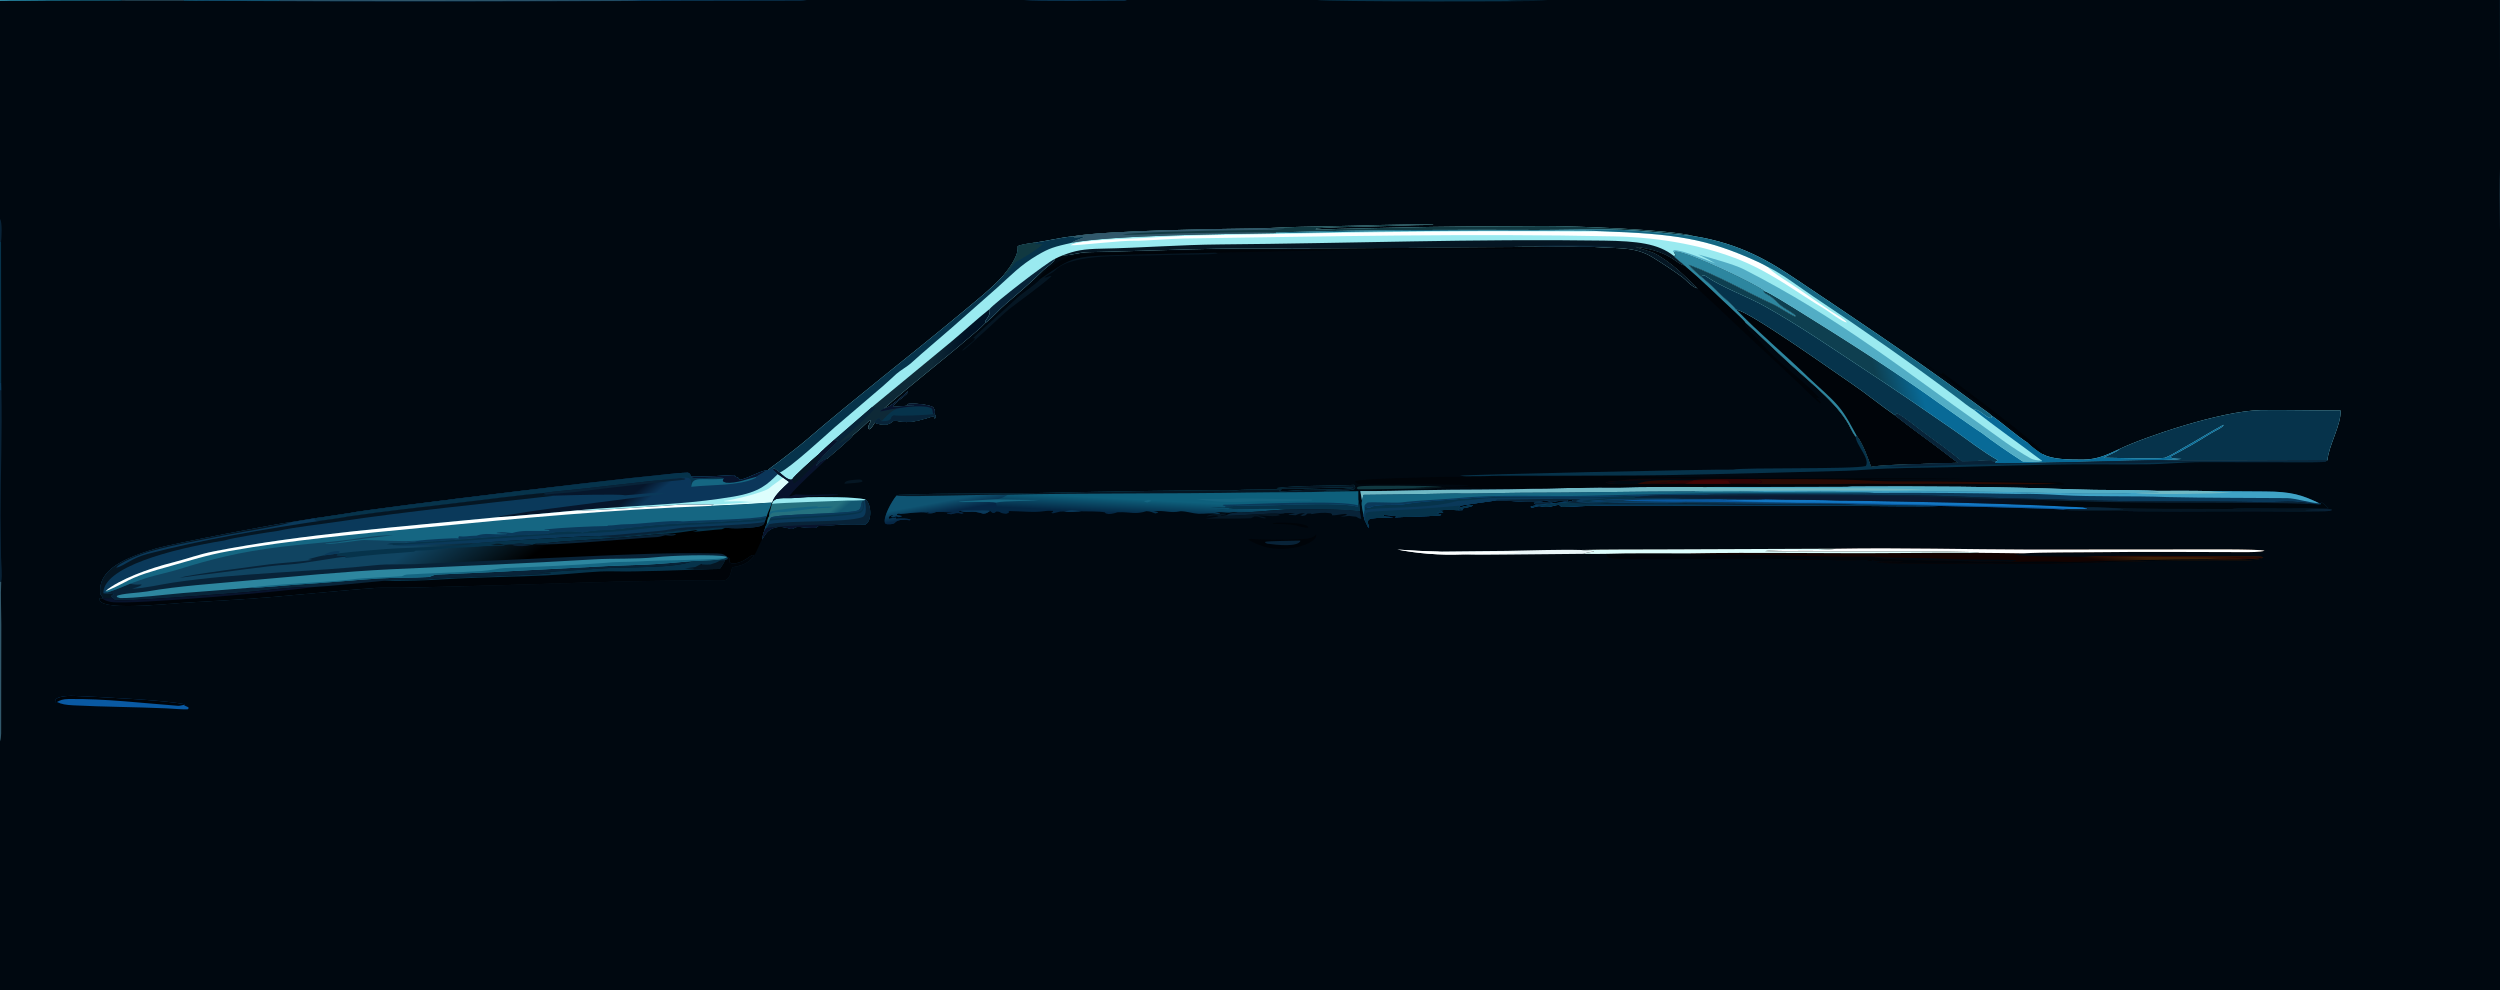 <?xml version="1.0" encoding="utf-8" ?><svg xmlns="http://www.w3.org/2000/svg" xmlns:xlink="http://www.w3.org/1999/xlink" width="4791" height="1898" viewBox="0 0 4791 1898"><rect x="0" y="0" width="4791" height="1898" fill="#808080" stroke="none"/><path fill="#000810" transform="scale(0.737 0.737)" d="M0 0L134.339 0L316.111 0L477.834 0L725.787 0L904.597 0L1365.06 0L1506.79 0L1662.76 0L2098.07 0L2662.42 0L2930.13 0L3425.67 0L3919.43 0L6500.5 0L6504 0L6504 427.862L6504 770.834L6504 2576L0 2576L0 1927.64L0 1512.57L0 1015.64L0 995.606L0 911.333L0 629.112L0 569.789L0 2.572L0 0Z"/><path fill="#0A395A" transform="scale(0.737 0.737)" d="M477.834 0L725.787 0L904.597 0L1365.06 0L1506.79 0L1662.76 0L2098.07 0C2091.36 0.894 2086.41 1.573 2079.14 1.577C1682.4 1.78 1285.78 4.811 888.979 3.676L623.425 2.608C594.601 2.532 506.365 3.018 484.224 1.407L476.702 1.478L477.834 0Z"/><path fill="#31586B" transform="scale(0.737 0.737)" d="M725.787 0L904.597 0L1365.06 0L1506.79 0L1505.6 1.531L1365.07 2.114C1218.76 1.94 1068.02 3.011 922.631 2.001C857.788 2.101 791.836 1.727 726.972 1.486L725.787 0Z"/><path fill="#156682" transform="scale(0.737 0.737)" d="M477.834 0L725.787 0L726.972 1.486C648.691 1.839 561.577 -0.078 484.224 1.407L476.702 1.478L477.834 0Z"/><path fill="#31586B" transform="scale(0.737 0.737)" d="M1506.79 0L1662.76 0C1637.84 2.17 1535.93 1.541 1505.6 1.531L1506.79 0Z"/><path fill="#06334B" transform="scale(0.737 0.737)" d="M3425.67 0L3919.43 0C3931.88 2.135 4002.3 1.305 4022.54 1.459C3986.18 4.934 3446.22 4.561 3425.67 0Z"/><path fill="#2D869F" transform="scale(0.737 0.737)" d="M6500.5 0L6504 0L6504 427.862L6500.89 428.106L6500.5 0Z"/><path fill="#082338" transform="scale(0.737 0.737)" d="M0 1015.64L3.552 1015.18C5.984 1123.58 1.406 1232.56 1.501 1341.04L2.697 1448.53C3.219 1466.66 6.434 1495.64 3.196 1513.02L0 1512.57L0 1015.64Z"/><path fill="#31586B" transform="scale(0.737 0.737)" d="M0 1512.57L3.196 1513.02C1.389 1549.64 3.325 1588.32 3.476 1625.08L3.142 1816.1L3.101 1886.3C3.077 1895.9 4.027 1919.19 0 1927.64L0 1512.57Z"/><path fill="#06334B" transform="scale(0.737 0.737)" d="M0 629.112L2.731 629.391L3.139 911.782L3.16 996.057L0 995.606L0 911.333L0 629.112Z"/><path fill="#31586B" transform="scale(0.737 0.737)" d="M6500.89 428.106L6504 427.862L6504 770.834C6501.04 765.31 6501.77 754.452 6501.82 748.405C6502.59 641.717 6498.02 534.775 6500.89 428.106Z"/><path fill="#156682" transform="scale(0.737 0.737)" d="M0 0L134.339 0L316.111 0L317.248 1.449L124.917 2.106C101.891 2.269 35.852 3.246 16.666 2.272L0 2.572L0 0Z"/><path fill="#2D869F" transform="scale(0.737 0.737)" d="M0 0L134.339 0C112.285 1.064 24.693 0.214 16.666 2.272L0 2.572L0 0Z"/><path fill="#0A395A" transform="scale(0.737 0.737)" d="M2662.42 0L2930.13 0C2928.2 0.979 2926.99 1.723 2923.58 1.696C2878.42 1.336 2693.79 4.11 2662.42 0Z"/><path fill="#31586B" transform="scale(0.737 0.737)" d="M316.111 0L477.834 0L476.702 1.478C425.268 1.948 369.068 1.47 317.248 1.449L316.111 0Z"/><path fill="#082338" transform="scale(0.737 0.737)" d="M0 569.789C6.545 576.571 3.897 620.478 2.731 629.391L0 629.112L0 569.789Z"/><path fill="#0A395A" transform="scale(0.737 0.737)" d="M0 995.606L3.16 996.057L3.552 1015.18L0 1015.64L0 995.606Z"/><path fill="#9AEAF0" transform="scale(0.737 0.737)" d="M3311.06 592.431C3341.21 590.446 3421.92 588.864 3456.89 588.326C3537.35 587.09 3648.42 582.092 3726.59 583.885L3726.52 584.731C3669.54 585.11 3609.9 588.077 3552.65 589.285C3529.47 589.775 3431.53 590.858 3417.44 595.312L3420.6 593.893L3423.87 596.012C3418.11 597.102 3420.88 596.935 3415.72 596.854C3447.66 597.308 3454.61 595.76 3483.96 595.091L3628.31 591.898C3754.04 588.925 3888.81 588.112 4014.86 587.797C4094.79 587.598 4343.77 596.937 4405.21 614.09C4528.36 634.005 4605.82 682.804 4670.56 726.239C4815.47 823.467 4960.49 920.277 5096.38 1019.56L5154.57 1062.27C5159.61 1065.98 5175.57 1076.58 5178.05 1080.2C5208.06 1100.6 5245.91 1135.35 5274.07 1152.29C5280.6 1158.92 5301.57 1175.5 5312.13 1181.05C5335.49 1194.76 5378.8 1195.16 5416.52 1195.13C5457.98 1195.1 5485.57 1178.77 5511.59 1167.34C5575.76 1136.43 5775.79 1068.37 5878.41 1066.47C5935.45 1065.41 6023.85 1067.77 6086.24 1067.27C6087.97 1104.83 6054.86 1159.02 6052.01 1196.73C6002.03 1196.74 5634.2 1198.87 5615.85 1196.46C5561.58 1196.34 5213.24 1207.67 5188.06 1203.77C5186.96 1201.2 5186.48 1202.44 5189.72 1200.05L5181.27 1200.16L5178.76 1196.9C5153.93 1197.56 5132.5 1199.93 5105.31 1199.96L5101.34 1199.96C5072.41 1175.29 5037.11 1150.6 5004.31 1126.57C4985.44 1112.76 4955.16 1086.84 4932.55 1074.98L4927.85 1080.17C4967.55 1111.95 5012.31 1143 5053.37 1174.53C5065.86 1184.12 5078.32 1194.18 5092.16 1203.44C5047.44 1204.24 5007.42 1205.87 4962.83 1207.75C4944 1207.47 4881.63 1210.25 4865.27 1214.1C4857.38 1192.2 4844.72 1154.79 4828.52 1134.26L4825.32 1135.27C4820.7 1129.77 4815.87 1121.4 4813.21 1115.72C4785.08 1055.57 4716.15 1002.41 4654.92 946.719C4615.38 910.758 4577.98 873.416 4537.32 837.274C4535.43 833.735 4502.84 803.583 4497.24 798.361C4459.14 762.821 4421.68 725.689 4380.11 690.842C4370.07 688.273 4362.09 682.204 4356.24 678.027C4330.67 659.779 4303.33 648.88 4252.87 641.841C4262.84 645.316 4295.45 654.963 4300.75 657.668C4347.79 681.661 4385.14 721.385 4414.39 749.931C4398.98 746.484 4383.85 727.415 4373.97 720.192C4349.75 702.498 4324.16 685.606 4296.71 668.78C4250.88 640.684 4208.08 646.92 4139.1 641.874L4136.26 641.656L4106.75 641.524C4069.94 641.889 3951.25 640.849 3925.17 642.758L3409.97 646.738C3392.19 646.252 3375.51 647.305 3358.51 646.881C3183.61 642.517 3007.28 652.266 2832.66 655.645C2801.24 656.253 2790.12 664.155 2763.75 663.798C2757.58 666.425 2747.69 670.342 2743 673.155C2742.86 680.686 2720.58 694.936 2712.59 702.962C2683.19 732.523 2649.07 761.464 2615.38 790.293C2596.75 806.057 2581.49 825.352 2561.48 840.469C2549.75 853.356 2532.64 866.793 2518.15 879.32C2446.94 940.886 2368.21 1000.74 2298.18 1062.58C2315.71 1059.72 2350.28 1026.85 2360.76 1017.89C2365.13 1023.87 2316.76 1051.51 2323.46 1057.83C2342.49 1057.83 2352.08 1054.4 2376.7 1054.2L2378.08 1053.06L2359.78 1052.54L2360.58 1050.44C2375.14 1047.3 2421.34 1053.09 2426.5 1059.55C2430.41 1064.45 2431.48 1070.93 2429.9 1076.03C2434.02 1081.72 2432.82 1082.85 2431.04 1088.93L2428.84 1083.44L2424.18 1082.88C2407.54 1088.03 2378.59 1097.78 2356.35 1097.45C2347.74 1097.33 2334.76 1094.27 2323.73 1093.98L2321.5 1095.61C2316.08 1099.51 2314.24 1101.89 2304.74 1104.1C2291.79 1103.89 2285.79 1103.66 2276.81 1099.78L2274.33 1099.53C2271.51 1103.46 2266.83 1113.79 2260.46 1116.35C2251.72 1111.05 2265.81 1097.4 2264.65 1091.91L2264.17 1093.5L2259.22 1094.84C2245.92 1107.45 2233.15 1118.81 2218.52 1131.18C2213.94 1139.61 2163.75 1181.55 2151.52 1192.05C2137.03 1197.47 2127.84 1203.91 2124.11 1211.67L2120.96 1210.4L2121.17 1212.53C2122.74 1198.27 2177.46 1150.06 2178.08 1145.23L2168.02 1144.71C2154.12 1157.25 2138.37 1170.74 2126.2 1183.46C2115.32 1192.77 2063.33 1238.95 2059.99 1246.49L2056 1247.39C2045.24 1245.73 2033.33 1233.78 2027.58 1228.91C2022.61 1224.92 2019.38 1221.88 2012.4 1218.35L2010.19 1219.33L1996.45 1222.56C1999.22 1219.41 2019.35 1205.24 2024.97 1200.77C2049.05 1181.78 2074.62 1163.04 2097.05 1143.73C2224.89 1033.59 2365.2 925.906 2496.63 816.445C2536.51 783.231 2575.62 752.474 2607.83 717.843C2626.26 695.284 2649.26 664.351 2646.22 640.563C2652.23 636.011 2678.33 632.68 2691.19 630.733L2696.57 629.998C2727.33 625.562 2754.9 617.988 2791.28 614.298C2877.97 598.831 3188.38 595.141 3286.13 593.732C3292.93 593.213 3303.87 592.792 3311.06 592.431Z"/><path fill="#06334B" transform="scale(0.737 0.737)" d="M5511.59 1167.34C5575.76 1136.43 5775.79 1068.37 5878.41 1066.47C5935.45 1065.41 6023.85 1067.77 6086.24 1067.27C6087.97 1104.83 6054.86 1159.02 6052.01 1196.73C6002.03 1196.74 5634.2 1198.87 5615.85 1196.46C5632.26 1195.43 5660.1 1195.73 5672.22 1193.28C5660.27 1192.98 5659.92 1192.94 5648.46 1191.52C5645.2 1189.71 5641.97 1188.11 5646.83 1185.56C5682.36 1166.97 5715.84 1147.61 5747.07 1127.85C5756.33 1122 5782.89 1110.42 5781.7 1104.63C5746.26 1123.58 5712.99 1144.92 5678.1 1164.16C5663.99 1171.94 5646.03 1183.81 5629.62 1190.38C5606.44 1193.95 5503.74 1190.54 5470.14 1190.18C5481.28 1183.58 5509.63 1172.54 5511.59 1167.34Z"/><path fill="#000409" transform="scale(0.737 0.737)" d="M4352.74 656.342L4357.07 653.471C4391.8 655.182 4571.53 740.362 4588.25 756.745L4585.75 758.11C4587.26 761.143 4590.78 763.191 4595.66 765.761C4613.64 775.239 4621 787.837 4635.79 798.214C4648.17 806.906 4658.18 811.171 4669.26 820.542L4668.57 823.088L4670.04 822.718L4666.85 822.792C4645.29 812.85 4628.94 799.671 4607.85 789.98C4537.2 757.522 4471.84 718.614 4393.53 689.4L4390.8 688.397C4396.95 696.458 4415.88 713.581 4425.48 721.108C4446.3 737.497 4464.51 757.244 4482.95 774.209C4492.74 783.22 4505.42 793.046 4511.88 802.159C4513.31 804.191 4511.91 802.849 4515.21 805.176C4554.47 812.785 4777.29 972.565 4817.25 999.234C4846.56 1018.79 4896.25 1058.66 4927.85 1080.17C4967.55 1111.95 5012.31 1143 5053.37 1174.53C5065.86 1184.12 5078.32 1194.18 5092.16 1203.44C5047.44 1204.24 5007.42 1205.87 4962.83 1207.75C4944 1207.47 4881.63 1210.25 4865.27 1214.1C4857.38 1192.2 4844.72 1154.79 4828.52 1134.26L4825.32 1135.27C4820.7 1129.77 4815.87 1121.4 4813.21 1115.72C4785.08 1055.57 4716.15 1002.41 4654.92 946.719C4615.38 910.758 4577.98 873.416 4537.32 837.274C4535.43 833.735 4502.84 803.583 4497.24 798.361C4459.14 762.821 4421.68 725.689 4380.11 690.842C4372.7 682.792 4357.51 673.419 4352.08 665.376C4356.28 664.98 4354.26 665.423 4357.42 663.621L4352.74 656.342Z"/><path fill="#2D869F" transform="scale(0.737 0.737)" d="M4352.74 656.342L4357.07 653.471C4391.8 655.182 4571.53 740.362 4588.25 756.745L4585.75 758.11C4587.26 761.143 4590.78 763.191 4595.66 765.761C4613.64 775.239 4621 787.837 4635.79 798.214C4648.17 806.906 4658.18 811.171 4669.26 820.542L4668.57 823.088L4670.04 822.718L4666.85 822.792C4645.29 812.85 4628.94 799.671 4607.85 789.98C4537.2 757.522 4471.84 718.614 4393.53 689.4L4390.8 688.397C4396.95 696.458 4415.88 713.581 4425.48 721.108C4446.3 737.497 4464.51 757.244 4482.95 774.209C4492.74 783.22 4505.42 793.046 4511.88 802.159C4513.31 804.191 4511.91 802.849 4515.21 805.176C4570.09 862.606 4641.19 921.912 4699.95 978.986C4726.45 1004.73 4760.12 1031.97 4781.82 1058.24C4801.31 1081.83 4814.88 1109.86 4828.52 1134.26L4825.32 1135.27C4820.7 1129.77 4815.87 1121.4 4813.21 1115.72C4785.08 1055.57 4716.15 1002.41 4654.92 946.719C4615.38 910.758 4577.98 873.416 4537.32 837.274C4535.43 833.735 4502.84 803.583 4497.24 798.361C4459.14 762.821 4421.68 725.689 4380.11 690.842C4372.7 682.792 4357.51 673.419 4352.08 665.376C4356.28 664.98 4354.26 665.423 4357.42 663.621L4352.74 656.342Z"/><path fill="#06334B" transform="scale(0.737 0.737)" d="M4425.48 721.108L4425.79 715.801C4432.75 716.254 4433.36 716.558 4437.3 719.357C4478.12 747.477 4544.83 771.385 4590.7 797.262C4682.72 849.185 4762.5 904.579 4845.14 958.784C4925.68 1011.61 5002.84 1064.65 5080.18 1118.22C5116.56 1143.42 5153.78 1173.45 5195.44 1196.93C5192.63 1199.08 5194.07 1198.61 5189.72 1200.05L5181.27 1200.16L5178.76 1196.9C5153.93 1197.56 5132.5 1199.93 5105.31 1199.96L5101.34 1199.96C5072.41 1175.29 5037.11 1150.6 5004.31 1126.57C4985.44 1112.76 4955.16 1086.84 4932.55 1074.98L4927.85 1080.17C4896.25 1058.66 4846.56 1018.79 4817.25 999.234C4777.29 972.565 4554.47 812.785 4515.21 805.176C4511.91 802.849 4513.31 804.191 4511.88 802.159C4505.42 793.046 4492.74 783.22 4482.95 774.209C4464.51 757.244 4446.3 737.497 4425.48 721.108Z"/><defs><linearGradient id="gradient_0" gradientUnits="userSpaceOnUse" x1="4891.292" y1="1026.31" x2="4990.798" y2="997.976"><stop offset="0" stop-color="#0E3F50"/><stop offset="1" stop-color="#086A97"/></linearGradient></defs><path fill="url(#gradient_0)" transform="scale(0.737 0.737)" d="M4390.8 688.397L4393.53 689.4C4471.84 718.614 4537.2 757.522 4607.85 789.98C4628.94 799.671 4645.29 812.85 4666.85 822.792L4670.04 822.718L4668.57 823.088L4669.26 820.542C4658.18 811.171 4648.17 806.906 4635.79 798.214C4621 787.837 4613.64 775.239 4595.66 765.761C4590.78 763.191 4587.26 761.143 4585.75 758.11L4588.25 756.745C4599.87 760.338 4656.08 795.418 4667.63 802.589C4798.51 883.854 4926.28 964.988 5043.68 1049.47C5052.33 1055.69 5147.04 1122.84 5151.94 1124.8C5182.62 1148.73 5224.64 1177.2 5259.95 1199.93C5273.6 1199.94 5299.9 1200.98 5309.63 1198.99L5308.95 1197.42C5250.73 1153.4 5189.35 1110.91 5132.85 1065.78L5136.91 1065.13C5150.2 1067.53 5160.69 1082.79 5175.4 1087.02L5178.77 1085.69L5178.05 1080.2C5208.06 1100.6 5245.91 1135.35 5274.07 1152.29C5280.6 1158.92 5301.57 1175.5 5312.13 1181.05C5335.49 1194.76 5378.8 1195.16 5416.52 1195.13C5457.98 1195.1 5485.57 1178.77 5511.59 1167.34C5509.63 1172.54 5481.28 1183.58 5470.14 1190.18C5503.74 1190.54 5606.44 1193.95 5629.62 1190.38C5646.03 1183.81 5663.99 1171.94 5678.1 1164.16C5712.99 1144.92 5746.26 1123.58 5781.7 1104.63C5782.89 1110.42 5756.33 1122 5747.07 1127.85C5715.84 1147.61 5682.36 1166.97 5646.83 1185.56C5641.97 1188.11 5645.2 1189.71 5648.46 1191.52C5659.92 1192.94 5660.27 1192.98 5672.22 1193.28C5660.1 1195.73 5632.26 1195.43 5615.85 1196.46C5561.58 1196.34 5213.24 1207.67 5188.06 1203.77C5186.96 1201.2 5186.48 1202.44 5189.72 1200.05C5194.07 1198.61 5192.63 1199.08 5195.44 1196.93C5153.78 1173.45 5116.56 1143.42 5080.18 1118.22C5002.84 1064.65 4925.68 1011.61 4845.14 958.784C4762.5 904.579 4682.72 849.185 4590.7 797.262C4544.83 771.385 4478.12 747.477 4437.3 719.357C4433.36 716.558 4432.75 716.254 4425.79 715.801L4425.48 721.108C4415.88 713.581 4396.95 696.458 4390.8 688.397Z"/><path fill="#051623" transform="scale(0.737 0.737)" d="M2763.75 663.798C2796.48 651.174 2817.65 647.525 2863.55 646.616C2969.2 644.522 3067.89 636.432 3174.29 635.546C3505.72 632.789 3839.76 620.649 4171.11 625.658C4256.66 626.951 4311.89 633.134 4352.08 665.376C4357.51 673.419 4372.7 682.792 4380.11 690.842C4370.07 688.273 4362.09 682.204 4356.24 678.027C4330.67 659.779 4303.33 648.88 4252.87 641.841C4262.84 645.316 4295.45 654.963 4300.75 657.668C4347.79 681.661 4385.14 721.385 4414.39 749.931C4398.98 746.484 4383.85 727.415 4373.97 720.192C4349.75 702.498 4324.16 685.606 4296.71 668.78C4250.88 640.684 4208.08 646.92 4139.1 641.874L4136.26 641.656L4106.75 641.524C4069.94 641.889 3951.25 640.849 3925.17 642.758L3409.97 646.738C3392.19 646.252 3375.51 647.305 3358.51 646.881C3183.61 642.517 3007.28 652.266 2832.66 655.645C2801.24 656.253 2790.12 664.155 2763.75 663.798Z"/><path fill="#082338" transform="scale(0.737 0.737)" d="M4106.75 641.524C4072.21 637.958 4025.79 643.097 3991.41 639.699C4043.94 636.574 4148.23 637.838 4199.69 641.254L4201.58 641.815C4185.63 641.8 4148.84 641.069 4136.26 641.656L4106.75 641.524Z"/><path fill="#52ADC5" transform="scale(0.737 0.737)" d="M4352.74 656.342C4349.04 652.413 4348.82 654.27 4352.86 650.583C4373.79 649.245 4442.74 678.371 4460.92 685.047C4444.72 675.585 4434.16 670.148 4415.36 661.464C4451.17 671.798 4508.44 687.055 4535.06 700.581C4779.54 824.825 4958.52 968.846 5152.74 1105.56C5193.27 1134.11 5233.05 1165.6 5280.87 1192.31C5286.78 1195.61 5298.7 1197.64 5308.95 1197.42L5309.63 1198.99C5299.9 1200.98 5273.6 1199.94 5259.95 1199.93C5224.64 1177.2 5182.62 1148.73 5151.94 1124.8C5147.04 1122.84 5052.33 1055.69 5043.68 1049.47C4926.28 964.988 4798.51 883.854 4667.63 802.589C4656.08 795.418 4599.87 760.338 4588.25 756.745C4571.53 740.362 4391.8 655.182 4357.07 653.471L4352.74 656.342Z"/><path fill="#FEFFFF" transform="scale(0.737 0.737)" d="M4161.88 601.221C4355.67 607.919 4438.09 619.777 4571.13 680.925C4578.88 684.485 4589.9 690.148 4596.58 694.051C4607.88 708.963 4660.32 739.446 4681.75 754.844C4707.85 773.133 4734.19 791.348 4761.28 809.4C4771.37 816.117 4799.66 832.021 4802.4 838.793C4788.83 836.295 4756.28 810.443 4745.86 804.291C4676.15 763.128 4613.84 713.256 4527.86 677.463C4438.03 640.962 4326.28 617.346 4195.87 614.589C3824.22 606.732 3448.85 614.765 3077.13 620.204C3050.36 620.596 2969.89 626.633 2951.92 625.982C2917.38 624.731 2797.71 639.279 2783.75 637.723C2803.39 622.579 2938.41 621.327 2977.62 618.67C3092.03 610.918 3207.28 610.663 3322.91 608.336C3558.23 603.6 3793.33 600.103 4029 601.637C4069.4 601.893 4118.67 602.544 4158.11 601.348L4161.88 601.221Z"/><path fill="#06334B" transform="scale(0.737 0.737)" d="M2696.57 629.998C2727.33 625.562 2754.9 617.988 2791.28 614.298L2793.13 616.796C2803.96 617.142 2807.68 616.514 2818.03 615.473L2820.17 616.318C2806.39 623.269 2797.33 624.043 2787.54 631.057C2740.51 641.881 2728.62 645.267 2697.83 663.317C2652.23 690.049 2627.08 717.798 2594.08 747.089L2475.38 851.807C2440.47 882.553 2403.36 912.883 2369.51 943.782C2359.75 952.699 2340.71 963.458 2330.88 972.216C2319.1 982.704 2308.57 993.136 2296.21 1003.66L2170.23 1111.31C2146.1 1132.43 2055.84 1215.98 2027.58 1228.91C2022.61 1224.92 2019.38 1221.88 2012.4 1218.35L2010.19 1219.33L1996.45 1222.56C1999.22 1219.41 2019.35 1205.24 2024.97 1200.77C2049.05 1181.78 2074.62 1163.04 2097.05 1143.73C2224.89 1033.59 2365.2 925.906 2496.63 816.445C2536.51 783.231 2575.62 752.474 2607.83 717.843C2626.26 695.284 2649.26 664.351 2646.22 640.563C2652.23 636.011 2678.33 632.68 2691.19 630.733L2696.57 629.998Z"/><path fill="#113941" transform="scale(0.737 0.737)" d="M2691.19 630.733L2696.57 629.998L2691.16 633.659L2692.28 634.95C2698.22 634.866 2704.02 634.8 2709.96 634.765C2712.43 639.683 2652.9 675.794 2640.65 681.665C2633 690.055 2618.77 712.868 2607.83 717.843C2626.26 695.284 2649.26 664.351 2646.22 640.563C2652.23 636.011 2678.33 632.68 2691.19 630.733Z"/><defs><linearGradient id="gradient_1" gradientUnits="userSpaceOnUse" x1="2504.292" y1="915.495" x2="2427.696" y2="907.076"><stop offset="0" stop-color="#001124"/><stop offset="1" stop-color="#0E2937"/></linearGradient></defs><path fill="url(#gradient_1)" transform="scale(0.737 0.737)" d="M2266.7 1059.2L2473.86 888.237C2507.51 860.166 2538.65 831.145 2573.37 803.427C2576.59 825.012 2560.68 828.514 2561.48 840.469C2549.75 853.356 2532.64 866.793 2518.15 879.32C2446.94 940.886 2368.21 1000.74 2298.18 1062.58C2315.71 1059.72 2350.28 1026.85 2360.76 1017.89C2365.13 1023.87 2316.76 1051.51 2323.46 1057.83C2342.49 1057.83 2352.08 1054.4 2376.7 1054.2L2378.08 1053.06L2359.78 1052.54L2360.58 1050.44C2375.14 1047.3 2421.34 1053.09 2426.5 1059.55C2430.41 1064.45 2431.48 1070.93 2429.9 1076.03C2434.02 1081.72 2432.82 1082.85 2431.04 1088.93L2428.84 1083.44L2424.18 1082.88C2407.54 1088.03 2378.59 1097.78 2356.35 1097.45C2347.74 1097.33 2334.76 1094.27 2323.73 1093.98L2321.5 1095.61C2316.08 1099.51 2314.24 1101.89 2304.74 1104.1C2291.79 1103.89 2285.79 1103.66 2276.81 1099.78L2274.33 1099.53C2271.51 1103.46 2266.83 1113.79 2260.46 1116.35C2251.72 1111.05 2265.81 1097.4 2264.65 1091.91L2264.17 1093.5L2259.22 1094.84C2245.92 1107.45 2233.15 1118.81 2218.52 1131.18C2213.94 1139.61 2163.75 1181.55 2151.52 1192.05C2137.03 1197.47 2127.84 1203.91 2124.11 1211.67L2120.96 1210.4L2121.17 1212.53C2122.74 1198.27 2177.46 1150.06 2178.08 1145.23L2168.02 1144.71L2266.7 1059.2Z"/><path fill="#06334B" transform="scale(0.737 0.737)" d="M2298.18 1062.58C2315.71 1059.72 2350.28 1026.85 2360.76 1017.89C2365.13 1023.87 2316.76 1051.51 2323.46 1057.83C2342.49 1057.83 2352.08 1054.4 2376.7 1054.2L2378.08 1053.06L2359.78 1052.54L2360.58 1050.44C2375.14 1047.3 2421.34 1053.09 2426.5 1059.55C2430.41 1064.45 2431.48 1070.93 2429.9 1076.03C2434.02 1081.72 2432.82 1082.85 2431.04 1088.93L2428.84 1083.44L2424.18 1082.88C2407.54 1088.03 2378.59 1097.78 2356.35 1097.45C2347.74 1097.33 2334.76 1094.27 2323.73 1093.98L2321.5 1095.61C2316.08 1099.51 2314.24 1101.89 2304.74 1104.1C2291.79 1103.89 2285.79 1103.66 2276.81 1099.78L2274.33 1099.53C2275.42 1096.16 2278.89 1091.17 2283.64 1088.28L2287.96 1088.91L2292.37 1095.45C2299.69 1087.59 2312.02 1073.56 2324.04 1066.88C2328.99 1064.12 2327.42 1066.74 2330.5 1062.44C2318.81 1063.59 2289.42 1070.3 2288.55 1070.27C2290.92 1066.45 2292.81 1065.98 2298.18 1062.58Z"/><path fill="#082338" transform="scale(0.737 0.737)" d="M2427.45 1076.65L2429.9 1076.03C2434.02 1081.72 2432.82 1082.85 2431.04 1088.93L2428.84 1083.44L2424.18 1082.88C2407.54 1088.03 2378.59 1097.78 2356.35 1097.45C2347.74 1097.33 2334.76 1094.27 2323.73 1093.98L2321.5 1095.61C2316.08 1099.51 2314.24 1101.89 2304.74 1104.1C2291.79 1103.89 2285.79 1103.66 2276.81 1099.78L2274.33 1099.53C2275.42 1096.16 2278.89 1091.17 2283.64 1088.28L2287.96 1088.91L2292.37 1095.45C2300.3 1095.12 2300.87 1094.97 2308.48 1093.92C2323.02 1088.47 2311.69 1085.24 2324.02 1079.78C2336.74 1082.62 2415.5 1079.14 2427.45 1076.65Z"/><path fill="#08132C" transform="scale(0.737 0.737)" d="M2298.18 1062.58C2315.71 1059.72 2350.28 1026.85 2360.76 1017.89C2365.13 1023.87 2316.76 1051.51 2323.46 1057.83C2342.49 1057.83 2352.08 1054.4 2376.7 1054.2L2378.08 1053.06L2359.78 1052.54L2360.58 1050.44C2375.14 1047.3 2421.34 1053.09 2426.5 1059.55C2430.41 1064.45 2431.48 1070.93 2429.9 1076.03L2427.45 1076.65C2423.35 1071.99 2427 1064.83 2422 1061.71C2405.97 1051.7 2349.01 1058.66 2330.5 1062.44C2318.81 1063.59 2289.42 1070.3 2288.55 1070.27C2290.92 1066.45 2292.81 1065.98 2298.18 1062.58Z"/><path fill="#082338" transform="scale(0.737 0.737)" d="M2266.7 1059.2L2275.98 1059.35C2279.24 1064.04 2188.03 1143.78 2177.22 1156.32C2180.32 1154.48 2219.45 1130.78 2218.52 1131.18C2213.94 1139.61 2163.75 1181.55 2151.52 1192.05C2137.03 1197.47 2127.84 1203.91 2124.11 1211.67L2120.96 1210.4L2121.17 1212.53C2122.74 1198.27 2177.46 1150.06 2178.08 1145.23L2168.02 1144.71L2266.7 1059.2Z"/><path fill="#113941" transform="scale(0.737 0.737)" d="M3311.06 592.431C3341.21 590.446 3421.92 588.864 3456.89 588.326C3537.35 587.09 3648.42 582.092 3726.59 583.885L3726.52 584.731C3669.54 585.11 3609.9 588.077 3552.65 589.285C3529.47 589.775 3431.53 590.858 3417.44 595.312L3420.6 593.893L3423.87 596.012C3418.11 597.102 3420.88 596.935 3415.72 596.854C3447.66 597.308 3454.61 595.76 3483.96 595.091L3628.31 591.898C3754.04 588.925 3888.81 588.112 4014.86 587.797C4094.79 587.598 4343.77 596.937 4405.21 614.09C4342.71 607.501 4277.13 599.914 4212.43 597.588C4142.62 595.078 4066.93 598.241 3996.62 598.024C3780.07 597.354 3566.19 597.121 3349.93 603.549C3336.19 604.565 3331.18 604.587 3317.04 604.698L3318.31 606.199C3198.87 608.276 2885.79 611.644 2787.54 631.057C2797.33 624.043 2806.39 623.269 2820.17 616.318L2818.03 615.473C2807.68 616.514 2803.96 617.142 2793.13 616.796L2791.28 614.298C2877.97 598.831 3188.38 595.141 3286.13 593.732C3292.93 593.213 3303.87 592.792 3311.06 592.431Z"/><path fill="#31586B" transform="scale(0.737 0.737)" d="M2791.28 614.298C2877.97 598.831 3188.38 595.141 3286.13 593.732C3305.35 594.211 3322.28 594.459 3341.54 594.543C3334.87 596.182 3317.96 596.552 3308.39 597.475C3244.86 598.563 3146.93 598.987 3085.97 601.558C3063 601.393 2933.31 605.456 2919.6 609.689C2939.81 612.126 3069.67 606.193 3099.54 606.05C3164.19 605.742 3252.97 602.613 3317.04 604.698L3318.31 606.199C3198.87 608.276 2885.79 611.644 2787.54 631.057C2797.33 624.043 2806.39 623.269 2820.17 616.318L2818.03 615.473C2807.68 616.514 2803.96 617.142 2793.13 616.796L2791.28 614.298Z"/><path fill="#156682" transform="scale(0.737 0.737)" d="M3349.93 603.549C3566.19 597.121 3780.07 597.354 3996.62 598.024C4066.93 598.241 4142.62 595.078 4212.43 597.588C4277.13 599.914 4342.71 607.501 4405.21 614.09C4528.36 634.005 4605.82 682.804 4670.56 726.239C4815.47 823.467 4960.49 920.277 5096.38 1019.56L5154.57 1062.27C5159.61 1065.98 5175.57 1076.58 5178.05 1080.2L5178.77 1085.69L5175.4 1087.02C5160.69 1082.79 5150.2 1067.53 5136.91 1065.13L5132.85 1065.78C5118.64 1057.6 5103.45 1044.79 5091.47 1035.79C4972.08 946.109 4845.13 857.733 4714.5 770.541C4683.04 749.539 4633.34 711.398 4596.58 694.051C4589.9 690.148 4578.88 684.485 4571.13 680.925C4438.09 619.777 4355.67 607.919 4161.88 601.221C4121.81 598.291 4017.03 600.281 3971.79 600.007C3841.67 599.218 3711.1 600.56 3581.08 601.786C3495.5 602.593 3402.3 605.96 3318.31 606.199L3317.04 604.698C3331.18 604.587 3336.19 604.565 3349.93 603.549Z"/><path fill="#082338" transform="scale(0.737 0.737)" d="M2743 673.155C2742.86 680.686 2720.58 694.936 2712.59 702.962C2683.19 732.523 2649.07 761.464 2615.38 790.293C2596.75 806.057 2581.49 825.352 2561.48 840.469C2560.68 828.514 2576.59 825.012 2573.37 803.427C2586.87 787.289 2718.76 684.804 2743 673.155Z"/><defs><linearGradient id="gradient_2" gradientUnits="userSpaceOnUse" x1="1256.05" y1="1534.151" x2="1146.058" y2="1374.989"><stop offset="0" stop-color="black"/><stop offset="1" stop-color="#104461"/></linearGradient></defs><path fill="url(#gradient_2)" transform="scale(0.737 0.737)" d="M2010.19 1219.33C2012.89 1225.05 2019.88 1228.15 2022.49 1232.76L2035.86 1242.1L2051.68 1253.42C2035.03 1269.26 2017.26 1284.67 2009.43 1301.59L2011.16 1302.94L2007.2 1310.09L2001.81 1330.6C2000.64 1335.14 2000.07 1337.97 2000.03 1342.52C1995.56 1345.93 1994.13 1358.77 1993.77 1363.19C1990.01 1368.26 1988.99 1374.83 1987.56 1380.19C1983.67 1387.37 1983.88 1395.38 1981.52 1402.98C1979.32 1404.42 1967.32 1435.54 1962.32 1442.03L1960.89 1443.94C1953.46 1456.88 1938.11 1470.33 1904.05 1475.04C1901.9 1482.21 1899.47 1504.39 1886.08 1508.41C1869.28 1512.46 1845.52 1508.65 1825.82 1508.84C1728.34 1509.8 1631.48 1511.26 1534.22 1514.52C1370.72 1519.99 1206.01 1524.88 1042.13 1528.31C1021.16 1528.75 998.796 1527.64 977.801 1528.64C944.16 1530.7 907.269 1534.26 873.901 1537.29L699.987 1552.91C628.624 1559.07 548.23 1562.9 475.495 1567.42C426.611 1570.45 251.337 1590.3 259.003 1555.51C264.802 1555.92 262.532 1555.43 266.181 1556.65L268.208 1555.36C266.705 1553.26 265.294 1551.19 263.912 1549.08C262.658 1547.17 260.721 1544.63 260.563 1542.65C257.807 1508.06 276.026 1478.26 334.578 1451.89C359.065 1440.86 380.663 1434.06 407.847 1425.75C444.008 1414.71 738.133 1358.24 757.444 1357.64C778.438 1354.01 799.945 1350.61 821.173 1347.18C847.087 1343.95 881.066 1337.89 909.45 1334.06C955.178 1323.36 1752.11 1226.57 1788.96 1229.07C1796.14 1232.51 1794.42 1233.81 1796.61 1239C1820.44 1240.54 1886.96 1236.72 1911.79 1235.17C1905.41 1241.32 1921.64 1238.52 1922.59 1247.35L1925.07 1247.71C1950.45 1241.35 1970.61 1227.25 1994.11 1222.25L1996.45 1222.56L2010.19 1219.33Z"/><path fill="#0A395A" transform="scale(0.737 0.737)" d="M2010.19 1219.33C2012.89 1225.05 2019.88 1228.15 2022.49 1232.76L2035.86 1242.1L2051.68 1253.42C2035.03 1269.26 2017.26 1284.67 2009.43 1301.59L2006.68 1306.66C1961.83 1309.94 1895.33 1313.52 1849.18 1315.41L1856.3 1311.86C1827.07 1312.25 1799.48 1312.14 1770.32 1312.09C1763.61 1312.08 1738.59 1314.88 1730.39 1315.2C1682.32 1317.07 1542.73 1329.24 1501.13 1327.17C1441.11 1332.45 1353.59 1341.25 1294.68 1344.9C1046.37 1369.48 787.463 1388.51 556.538 1433.64C515.665 1441.62 487.732 1452.96 451.112 1462.09C383.715 1478.9 309.318 1507.6 274.808 1536.48L274.162 1539.01L280.628 1540.13C273.849 1542.63 277.708 1541.9 268.774 1542.49C285.672 1546.59 292.86 1539.57 296.81 1543.96C289.725 1549.24 286.498 1549.01 292.77 1554.97C280.762 1555.8 280.474 1555.74 268.208 1555.36C266.705 1553.26 265.294 1551.19 263.912 1549.08C262.658 1547.17 260.721 1544.63 260.563 1542.65C257.807 1508.06 276.026 1478.26 334.578 1451.89C359.065 1440.86 380.663 1434.06 407.847 1425.75C444.008 1414.71 738.133 1358.24 757.444 1357.64C778.438 1354.01 799.945 1350.61 821.173 1347.18C847.087 1343.95 881.066 1337.89 909.45 1334.06C955.178 1323.36 1752.11 1226.57 1788.96 1229.07C1796.14 1232.51 1794.42 1233.81 1796.61 1239C1820.44 1240.54 1886.96 1236.72 1911.79 1235.17C1905.41 1241.32 1921.64 1238.52 1922.59 1247.35L1925.07 1247.71C1950.45 1241.35 1970.61 1227.25 1994.11 1222.25L1996.45 1222.56L2010.19 1219.33Z"/><defs><linearGradient id="gradient_3" gradientUnits="userSpaceOnUse" x1="1678.605" y1="1259.112" x2="1700.238" y2="1287.711"><stop offset="0" stop-color="#06162B"/><stop offset="1" stop-color="#0B365A"/></linearGradient></defs><path fill="url(#gradient_3)" transform="scale(0.737 0.737)" d="M2010.19 1219.33C2012.89 1225.05 2019.88 1228.15 2022.49 1232.76L2035.86 1242.1L2051.68 1253.42C2035.03 1269.26 2017.26 1284.67 2009.43 1301.59L2006.68 1306.66C1961.83 1309.94 1895.33 1313.52 1849.18 1315.41L1856.3 1311.86C1827.07 1312.25 1799.48 1312.14 1770.32 1312.09C1763.61 1312.08 1738.59 1314.88 1730.39 1315.2C1682.32 1317.07 1542.73 1329.24 1501.13 1327.17C1441.11 1332.45 1353.59 1341.25 1294.68 1344.9C1307.31 1339.33 1337.9 1337.26 1351.04 1334.32C1385.76 1326.55 1725.4 1286.08 1729.21 1283.37C1710.54 1278.23 1646.96 1287.08 1625.39 1287.88C1604.37 1283.96 1471.44 1287.94 1443.19 1288.85C1430.88 1287.01 1423.59 1287.48 1410.11 1287.55L1425.29 1285.48C1415.47 1283.79 1418.66 1285.19 1413.9 1281.87C1354.79 1287.04 1262.95 1299.02 1202.71 1306.19C1105.5 1317.77 999.777 1329.37 905.239 1343.06C887.67 1346.79 858.576 1350.56 838.944 1353.34C828.818 1353.18 823.959 1353.92 818.247 1351.87L821.173 1347.18C847.087 1343.95 881.066 1337.89 909.45 1334.06C955.178 1323.36 1752.11 1226.57 1788.96 1229.07C1796.14 1232.51 1794.42 1233.81 1796.61 1239C1820.44 1240.54 1886.96 1236.72 1911.79 1235.17C1905.41 1241.32 1921.64 1238.52 1922.59 1247.35L1925.07 1247.71C1950.45 1241.35 1970.61 1227.25 1994.11 1222.25L1996.45 1222.56L2010.19 1219.33Z"/><path fill="#06334B" transform="scale(0.737 0.737)" d="M909.45 1334.06C955.178 1323.36 1752.11 1226.57 1788.96 1229.07C1796.14 1232.51 1794.42 1233.81 1796.61 1239L1801.2 1242.71C1823.95 1244.8 1872.92 1239.92 1882.91 1243.38L1881.11 1244.97C1824.81 1249.47 1799.94 1236.61 1797.5 1265.8C1794.01 1258.03 1801.35 1249.04 1791.28 1243.04C1779.77 1241.26 1783.64 1241.77 1769.61 1242.9C1665.15 1252.84 1561.84 1266.59 1457.24 1276.66C1444.43 1277.89 1425.61 1279.97 1413.9 1281.87C1354.79 1287.04 1262.95 1299.02 1202.71 1306.19C1105.5 1317.77 999.777 1329.37 905.239 1343.06C887.67 1346.79 858.576 1350.56 838.944 1353.34C828.818 1353.18 823.959 1353.92 818.247 1351.87L821.173 1347.18C847.087 1343.95 881.066 1337.89 909.45 1334.06Z"/><path fill="#9AEAF0" transform="scale(0.737 0.737)" d="M2022.49 1232.76L2035.86 1242.1L2051.68 1253.42C2035.03 1269.26 2017.26 1284.67 2009.43 1301.59L2006.68 1306.66C1961.83 1309.94 1895.33 1313.52 1849.18 1315.41L1856.3 1311.86C1827.07 1312.25 1799.48 1312.14 1770.32 1312.09C1763.61 1312.08 1738.59 1314.88 1730.39 1315.2C1682.32 1317.07 1542.73 1329.24 1501.13 1327.17C1518.03 1324.69 1596.71 1319.55 1618.22 1318.2C1721.74 1311.69 1808.48 1307.91 1906.49 1291.45C1976.89 1279.63 1995.5 1258.77 2022.49 1232.76Z"/><path fill="#DDFEFD" transform="scale(0.737 0.737)" d="M2035.86 1242.1L2051.68 1253.42C2035.03 1269.26 2017.26 1284.67 2009.43 1301.59L2006.68 1306.66C1961.83 1309.94 1895.33 1313.52 1849.18 1315.41L1856.3 1311.86C1878.4 1311.98 1933.37 1306.73 1961 1305.12C1949.91 1305.08 1947.59 1305.26 1936.66 1304.09C1920.56 1302.37 1903.87 1304.12 1884.79 1303.68L1882.41 1302.47C1906.47 1300.63 1990.12 1279.05 2000.35 1269.29C2007.63 1262.34 2028.77 1248.73 2035.86 1242.1Z"/><path fill="#156682" transform="scale(0.737 0.737)" d="M1796.61 1239C1820.44 1240.54 1886.96 1236.72 1911.79 1235.17C1905.41 1241.32 1921.64 1238.52 1922.59 1247.35L1925.07 1247.71C1950.45 1241.35 1970.61 1227.25 1994.11 1222.25C1984.38 1228.99 1976.95 1233.69 1965.82 1240.07C1966.38 1242.59 1967.39 1241.85 1961.84 1244.33C1918.19 1263.77 1849.29 1259.81 1797.5 1265.8C1799.94 1236.61 1824.81 1249.47 1881.11 1244.97L1882.91 1243.38C1872.92 1239.92 1823.95 1244.8 1801.2 1242.71L1796.61 1239Z"/><path fill="#08132C" transform="scale(0.737 0.737)" d="M1796.61 1239C1820.44 1240.54 1886.96 1236.72 1911.79 1235.17C1905.41 1241.32 1921.64 1238.52 1922.59 1247.35L1925.07 1247.71C1950.45 1241.35 1970.61 1227.25 1994.11 1222.25C1984.38 1228.99 1976.95 1233.69 1965.82 1240.07C1943.92 1245.23 1915.38 1257.26 1888.33 1255.26C1876.74 1251.63 1879.4 1250.81 1881.11 1244.97L1882.91 1243.38C1872.92 1239.92 1823.95 1244.8 1801.2 1242.71L1796.61 1239Z"/><path fill="#082338" transform="scale(0.737 0.737)" d="M1769.61 1242.9L1779.73 1243.85L1782.52 1245.71C1781.28 1246.3 1780.05 1246.89 1778.81 1247.48C1685.65 1256.84 1593.78 1267.06 1502.1 1278.49C1477.19 1281.59 1449.76 1282.79 1425.29 1285.48C1415.47 1283.79 1418.66 1285.19 1413.9 1281.87C1425.61 1279.97 1444.43 1277.89 1457.24 1276.66C1561.84 1266.59 1665.15 1252.84 1769.61 1242.9Z"/><path fill="#051623" transform="scale(0.737 0.737)" d="M905.239 1343.06C999.777 1329.37 1105.5 1317.77 1202.71 1306.19C1262.95 1299.02 1354.79 1287.04 1413.9 1281.87C1418.66 1285.19 1415.47 1283.79 1425.29 1285.48L1410.11 1287.55C1423.59 1287.48 1430.88 1287.01 1443.19 1288.85C1253.69 1310.14 1063.38 1328.82 879.416 1356.45C830.353 1363.82 768.743 1370.18 723.296 1380.35C694.704 1384.4 604.702 1398.45 583.466 1405.41C442.713 1428.19 267.708 1475.28 268.774 1542.49C285.672 1546.59 292.86 1539.57 296.81 1543.96C289.725 1549.24 286.498 1549.01 292.77 1554.97C280.762 1555.8 280.474 1555.74 268.208 1555.36C266.705 1553.26 265.294 1551.19 263.912 1549.08C262.658 1547.17 260.721 1544.63 260.563 1542.65C257.807 1508.06 276.026 1478.26 334.578 1451.89C359.065 1440.86 380.663 1434.06 407.847 1425.75C444.008 1414.71 738.133 1358.24 757.444 1357.64C778.438 1354.01 799.945 1350.61 821.173 1347.18L818.247 1351.87C823.959 1353.92 828.818 1353.18 838.944 1353.34C858.576 1350.56 887.67 1346.79 905.239 1343.06Z"/><path fill="#0A395A" transform="scale(0.737 0.737)" d="M821.173 1347.18L818.247 1351.87C823.959 1353.92 828.818 1353.18 838.944 1353.34C681.657 1376.81 524.409 1403.59 383.595 1440.4C342.582 1451.12 327.822 1468.69 302.554 1476.55C306.708 1464.31 363.692 1441.36 389.937 1433.91C452.447 1416.16 530.662 1402.92 599.091 1389.18C629.89 1383 738.492 1366.01 757.444 1357.64C778.438 1354.01 799.945 1350.61 821.173 1347.18Z"/><path fill="#082338" transform="scale(0.737 0.737)" d="M356.173 1526.96L343.301 1530.92C379.649 1529.19 415.334 1520.03 450.361 1514.82C624.406 1488.95 808.062 1487.82 986.479 1468.68C1003.23 1466.88 1056.02 1468.01 1078.68 1467.02L1519.3 1446.77C1632.63 1441.94 1735.64 1436.84 1850.42 1438.81C1873.03 1439.2 1880.95 1438.52 1889.4 1447.47L1890.41 1449.09L1893.84 1450.05C1905.5 1456.6 1886.83 1460.56 1904.9 1465.61C1928.78 1464.56 1944.33 1450.44 1954.91 1443.52L1960.89 1443.94C1953.46 1456.88 1938.11 1470.33 1904.05 1475.04C1901.9 1482.21 1899.47 1504.39 1886.08 1508.41C1869.28 1512.46 1845.52 1508.65 1825.82 1508.84C1728.34 1509.8 1631.48 1511.26 1534.22 1514.52C1370.72 1519.99 1206.01 1524.88 1042.13 1528.31C1021.16 1528.75 998.796 1527.64 977.801 1528.64C944.16 1530.7 907.269 1534.26 873.901 1537.29L699.987 1552.91C628.624 1559.07 548.23 1562.9 475.495 1567.42C426.611 1570.45 251.337 1590.3 259.003 1555.51C264.802 1555.92 262.532 1555.43 266.181 1556.65L268.208 1555.36C280.474 1555.74 280.762 1555.8 292.77 1554.97C286.498 1549.01 289.725 1549.24 296.81 1543.96C292.86 1539.57 285.672 1546.59 268.774 1542.49C277.708 1541.9 273.849 1542.63 280.628 1540.13C303.024 1532.57 317.958 1526.27 338.002 1517.86C350.653 1520.26 352.454 1520.45 366.403 1519.77L368.762 1520.78C363.863 1524.24 363.515 1524.17 356.173 1526.96Z"/><path fill="#000409" transform="scale(0.737 0.737)" d="M1893.84 1450.05C1905.5 1456.6 1886.83 1460.56 1904.9 1465.61C1928.78 1464.56 1944.33 1450.44 1954.91 1443.52L1960.89 1443.94C1953.46 1456.88 1938.11 1470.33 1904.05 1475.04C1901.9 1482.21 1899.47 1504.39 1886.08 1508.41C1869.28 1512.46 1845.52 1508.65 1825.82 1508.84C1728.34 1509.8 1631.48 1511.26 1534.22 1514.52C1370.72 1519.99 1206.01 1524.88 1042.13 1528.31C1021.16 1528.75 998.796 1527.64 977.801 1528.64C944.16 1530.7 907.269 1534.26 873.901 1537.29L699.987 1552.91C628.624 1559.07 548.23 1562.9 475.495 1567.42C426.611 1570.45 251.337 1590.3 259.003 1555.51C264.802 1555.92 262.532 1555.43 266.181 1556.65L268.208 1555.36C280.474 1555.74 280.762 1555.8 292.77 1554.97C293.989 1557.12 294.513 1558.72 298.242 1560.44C310.285 1566 606.479 1542.62 644.472 1539.4C694.106 1535.19 765.174 1524.79 813.678 1526.6C858.573 1524.38 948.378 1514.57 997.285 1510.36C1012.31 1506.22 1094.06 1508.89 1110.96 1506.56C1153.41 1500.7 1411.65 1495.9 1432.55 1490.44L1431.45 1489.43L1399.02 1488.42C1396.97 1489 1558.57 1478.66 1574.47 1477.55C1632.96 1473.45 1756.39 1478.47 1800.79 1458.89C1820.37 1457.91 1874.52 1457.05 1885.66 1451.44L1890.41 1449.09L1893.84 1450.05Z"/><path fill="#06334B" transform="scale(0.737 0.737)" d="M1890.41 1449.09L1893.84 1450.05C1889.88 1455.23 1893.5 1453.65 1885.36 1456.6C1882.6 1464.3 1876.78 1471.96 1871.67 1479.49C1842.38 1479.49 1812.59 1482.11 1789.11 1481.88C1741.2 1483.66 1697.63 1485.18 1649.59 1485.77C1622.42 1486.88 1587.16 1484.62 1560.93 1486.05C1513.79 1488.62 1465.05 1494.1 1417.85 1496.35C1331.92 1500.44 1245.06 1500.67 1159.47 1506.05C1108.42 1509.26 1048.94 1511.5 997.285 1510.36C1012.31 1506.22 1094.06 1508.89 1110.96 1506.56C1153.41 1500.7 1411.65 1495.9 1432.55 1490.44L1431.45 1489.43L1399.02 1488.42C1396.97 1489 1558.57 1478.66 1574.47 1477.55C1632.96 1473.45 1756.39 1478.47 1800.79 1458.89C1820.37 1457.91 1874.52 1457.05 1885.66 1451.44L1890.41 1449.09Z"/><path fill="#051623" transform="scale(0.737 0.737)" d="M1807.39 1474.54L1824.35 1466L1826.29 1467.84C1834.74 1468.47 1838.18 1468.09 1846.83 1467.84C1859.05 1463.97 1864.69 1462.67 1872.32 1457.33L1885.36 1456.6C1882.6 1464.3 1876.78 1471.96 1871.67 1479.49C1842.38 1479.49 1812.59 1482.11 1789.11 1481.88C1793.95 1481.17 1800.99 1480.51 1806.14 1479.96L1805.03 1480.33L1802.76 1478.8C1795.18 1478.66 1787.7 1478.38 1780.15 1478.12L1807.39 1474.54Z"/><path fill="#08132C" transform="scale(0.737 0.737)" d="M292.77 1554.97C293.989 1557.12 294.513 1558.72 298.242 1560.44C310.285 1566 606.479 1542.62 644.472 1539.4C694.106 1535.19 765.174 1524.79 813.678 1526.6C748.085 1537.14 337.852 1573.51 289.458 1565.37C278.278 1563.49 272.108 1560.78 266.181 1556.65L268.208 1555.36C280.474 1555.74 280.762 1555.8 292.77 1554.97Z"/><path fill="#2D869F" transform="scale(0.737 0.737)" d="M654.243 1527.98C596.8 1533.09 534.54 1537.13 476.498 1542C436.323 1545.37 347.864 1556.04 312.121 1555.16C303.081 1552.4 305.733 1554.14 303.449 1549.88C313.836 1543.12 363.107 1541.33 381.745 1538.07C466.845 1523.19 554.274 1518.22 643.588 1509.6C765.694 1499.04 894.749 1486.07 1018.92 1480.15C1194.4 1471.79 1370.6 1465.11 1545.57 1454.48C1594.7 1451.5 1653.57 1454.38 1705.74 1448.9C1744.52 1444.83 1855.08 1440.57 1889.4 1447.47L1890.41 1449.09L1885.66 1451.44C1874.52 1457.05 1820.37 1457.91 1800.79 1458.89C1763.79 1462.36 1721.59 1466.03 1683.9 1468C1649.7 1469.79 1613.63 1470.09 1579.07 1471.9L1288.88 1487.17C1237.92 1489.66 1186.39 1491.97 1135.35 1494.14C1129.6 1494.39 1120.21 1498.48 1116.17 1500.27C1071.15 1503.05 1026.16 1501.56 985.518 1504.19C917.353 1508.59 845.639 1515.65 776.789 1519.71C751.801 1521.18 675.694 1528.8 654.243 1527.98Z"/><path fill="#156682" transform="scale(0.737 0.737)" d="M1885.66 1451.44C1874.52 1457.05 1820.37 1457.91 1800.79 1458.89C1763.79 1462.36 1721.59 1466.03 1683.9 1468C1649.7 1469.79 1613.63 1470.09 1579.07 1471.9L1288.88 1487.17C1237.92 1489.66 1186.39 1491.97 1135.35 1494.14C1129.6 1494.39 1120.21 1498.48 1116.17 1500.27C1071.15 1503.05 1026.16 1501.56 985.518 1504.19C917.353 1508.59 845.639 1515.65 776.789 1519.71C751.801 1521.18 675.694 1528.8 654.243 1527.98C680.378 1520.89 870.674 1513.02 914.413 1506.62C945.07 1502.14 1010.63 1501.14 1045.36 1498.3C1049.14 1496.23 1053.29 1494.27 1060.01 1493.87C1123.59 1490.16 1187.71 1488.74 1251.3 1484.86C1271.7 1483.62 1300.78 1477.56 1312.56 1477.09C1399.02 1473.6 1487.63 1470.26 1573 1463.64C1599.73 1460.35 1628.59 1461.66 1655.92 1460.08C1725.71 1456.04 1818.41 1457.15 1885.66 1451.44Z"/><path fill="#156682" transform="scale(0.737 0.737)" d="M1849.18 1315.41C1895.33 1313.52 1961.83 1309.94 2006.68 1306.66C2004.55 1316.12 2000.66 1323.73 1996.87 1333.01L1993.89 1341.66L1991.68 1346.22C1954.33 1356.24 1798.12 1359.76 1750.18 1362.73C1705.76 1365.49 1652.18 1370.97 1608.76 1376.23C1572.86 1380.58 1549.73 1376.91 1514.97 1385.37C1499.4 1380.98 1454.92 1381.83 1436.89 1385.71C1413.27 1390.79 1415.35 1389.26 1388.78 1390.2C1291.63 1393.65 1192.46 1405.04 1094.78 1409.39C1077.49 1410.16 1064.62 1411.94 1050.91 1412.46C1067.88 1407.28 1069.64 1410.88 1090.06 1405.55L1085.29 1405.85C1032.8 1409 996.529 1404.6 946.655 1404.19C933.722 1404.08 868.873 1416.06 847.634 1413.99L846.031 1413.02C849.893 1412.64 878.016 1410.44 877.861 1410.48C890.752 1406.78 1021.76 1391.98 1022.65 1391.63C970.079 1391.71 934.126 1400.6 886.441 1405.9C835.315 1411.59 780.972 1415.69 730.479 1421.93C621.177 1435.45 550.632 1453.47 461.499 1481.27C442.1 1487.32 409.66 1494.35 387.867 1500.71C367.933 1506.53 355.523 1512.19 338.002 1517.86C317.958 1526.27 303.024 1532.57 280.628 1540.13L274.162 1539.01L274.808 1536.48C309.318 1507.6 383.715 1478.9 451.112 1462.09C487.732 1452.96 515.665 1441.62 556.538 1433.64C787.463 1388.51 1046.37 1369.48 1294.68 1344.9C1353.59 1341.25 1441.11 1332.45 1501.13 1327.17C1542.73 1329.24 1682.32 1317.07 1730.39 1315.2C1738.59 1314.88 1763.61 1312.08 1770.32 1312.09C1799.48 1312.14 1827.07 1312.25 1856.3 1311.86L1849.18 1315.41Z"/><path fill="#FEFFFF" transform="scale(0.737 0.737)" d="M1501.13 1327.17C1542.73 1329.24 1682.32 1317.07 1730.39 1315.2C1738.59 1314.88 1763.61 1312.08 1770.32 1312.09C1799.48 1312.14 1827.07 1312.25 1856.3 1311.86L1849.18 1315.41C1587.81 1325.18 1354.1 1347.31 1099.24 1372.14C929.161 1388.62 755.506 1404.5 595.291 1433.01C538.051 1443.2 493.856 1457.64 444.175 1471.6C393.469 1485.85 358.347 1495.15 321.096 1515.74C314.246 1519.53 282.466 1535.5 274.808 1536.48C309.318 1507.6 383.715 1478.9 451.112 1462.09C487.732 1452.96 515.665 1441.62 556.538 1433.64C787.463 1388.51 1046.37 1369.48 1294.68 1344.9C1353.59 1341.25 1441.11 1332.45 1501.13 1327.17Z"/><path fill="#0A395A" transform="scale(0.737 0.737)" d="M1989.98 1341.96L1993.89 1341.66L1991.68 1346.22C1954.33 1356.24 1798.12 1359.76 1750.18 1362.73C1705.76 1365.49 1652.18 1370.97 1608.76 1376.23C1572.86 1380.58 1549.73 1376.91 1514.97 1385.37C1499.4 1380.98 1454.92 1381.83 1436.89 1385.71C1413.27 1390.79 1415.35 1389.26 1388.78 1390.2C1291.63 1393.65 1192.46 1405.04 1094.78 1409.39C1077.49 1410.16 1064.62 1411.94 1050.91 1412.46C1067.88 1407.28 1069.64 1410.88 1090.06 1405.55C1101.27 1403.7 1181.64 1398.15 1192.82 1400.06C1191.97 1396.06 1190.48 1397.42 1194.01 1394.4C1209.09 1396.37 1213.33 1393.78 1232.69 1393.09L1238.83 1392.89C1264.84 1384.31 1278.46 1391.11 1315.83 1388.99L1319.79 1387.68L1322.07 1387.94C1309.77 1387.53 1302.81 1387.38 1290.92 1386.25L1292.88 1384.96C1312.03 1382.58 1310.84 1384.52 1331.69 1385.99C1357.31 1378.59 1373.83 1381.03 1403.12 1380.5C1406.9 1380.43 1427.74 1380.31 1427.84 1380.29L1428.75 1377.91C1423.42 1377.96 1420.68 1377.94 1415.48 1377.85L1416.79 1376.64C1462.36 1371.71 1533.86 1368.63 1581.46 1367.72L1578.88 1366.55C1596.1 1366.77 1611.2 1363.15 1627.15 1363.17C1663.19 1363.2 1745.18 1351.63 1775.66 1355.82C1809.9 1352.85 1967.73 1350.51 1989.98 1341.96Z"/><path fill="#0A395A" transform="scale(0.737 0.737)" d="M1991.68 1346.22L1990.69 1351.48L1988.51 1357.09C1986.49 1362.13 1986.86 1364.69 1975.77 1368.32C1961.37 1373.04 1901.3 1375.64 1887.27 1371.81C1820.66 1372.93 1771.98 1378.96 1709.14 1386.11C1674.17 1390.09 1630.98 1392.51 1596.61 1397.51C1583.43 1396.59 1572.98 1394.79 1557.54 1393.97C1527.4 1392.84 1268.61 1408.98 1232.19 1412.96C1223.73 1411.44 1153.98 1416.42 1132.56 1415.34C1103.82 1417.05 1047.77 1421.96 1022.5 1417.41L1020.45 1415.86L1006.1 1415.16C1021.54 1410.64 1027.8 1412.36 1050.91 1412.46C1064.62 1411.94 1077.49 1410.16 1094.78 1409.39C1192.46 1405.04 1291.63 1393.65 1388.78 1390.2C1415.35 1389.26 1413.27 1390.79 1436.89 1385.71C1454.92 1381.83 1499.4 1380.98 1514.97 1385.37C1549.73 1376.91 1572.86 1380.58 1608.76 1376.23C1652.18 1370.97 1705.76 1365.49 1750.18 1362.73C1798.12 1359.76 1954.33 1356.24 1991.68 1346.22Z"/><path fill="#06334B" transform="scale(0.737 0.737)" d="M1991.68 1346.22L1990.69 1351.48C1974.91 1355.37 1959.62 1356.51 1941.18 1356.96C1841.84 1363.47 1752.04 1364.71 1654.63 1376.85C1571.08 1387.26 1470.78 1387.21 1384.29 1394.2C1263.55 1402.52 1143.91 1410.75 1022.5 1417.41L1020.45 1415.86L1006.1 1415.16C1021.54 1410.64 1027.8 1412.36 1050.91 1412.46C1064.62 1411.94 1077.49 1410.16 1094.78 1409.39C1192.46 1405.04 1291.63 1393.65 1388.78 1390.2C1415.35 1389.26 1413.27 1390.79 1436.89 1385.71C1454.92 1381.83 1499.4 1380.98 1514.97 1385.37C1549.73 1376.91 1572.86 1380.58 1608.76 1376.23C1652.18 1370.97 1705.76 1365.49 1750.18 1362.73C1798.12 1359.76 1954.33 1356.24 1991.68 1346.22Z"/><path fill="#082338" transform="scale(0.737 0.737)" d="M1557.54 1393.97C1572.66 1392.08 1583.84 1392.49 1599.13 1391.04C1636.75 1387.47 1674.61 1383.93 1712.37 1380.66C1736.7 1378.55 1761.35 1372.77 1784.13 1371.35C1824.57 1368.84 1959.09 1364.02 1988.51 1357.09C1986.49 1362.13 1986.86 1364.69 1975.77 1368.32C1961.37 1373.04 1901.3 1375.64 1887.27 1371.81C1820.66 1372.93 1771.98 1378.96 1709.14 1386.11C1674.17 1390.09 1630.98 1392.51 1596.61 1397.51C1583.43 1396.59 1572.98 1394.79 1557.54 1393.97Z"/><path fill="#06334B" transform="scale(0.737 0.737)" d="M1596.61 1397.51C1630.98 1392.51 1674.17 1390.09 1709.14 1386.11C1771.98 1378.96 1820.66 1372.93 1887.27 1371.81C1884.52 1373.01 1881.21 1374.45 1877.32 1376.14C1855.45 1377.33 1821.11 1382.25 1801.24 1382.9L1819.34 1378.3L1815.08 1379.93L1809.57 1378.55C1789.4 1381.55 1754.92 1386.82 1734.21 1387.97C1714.57 1388.27 1689.52 1391.25 1669.84 1393.2C1602.34 1399.88 1533.83 1403.08 1465.41 1407.8C1446.82 1409.08 1408.73 1414.37 1393.59 1413.75L1388.13 1415L1383.82 1416.67C1344.6 1412.9 1365.56 1411.95 1317.27 1416.35C1307.1 1416.71 1312.18 1416.79 1301.05 1414.07C1288.49 1413 1291.28 1413.72 1276.31 1417.11C1289.72 1419.56 1309.22 1416.4 1313.63 1418.32C1295.89 1421.33 1267.91 1418.79 1251.91 1420.75C1226.92 1423.81 1179.42 1423.1 1158.16 1425.95C1122.91 1430.68 1119.33 1430.93 1080.33 1432L1076.75 1434.62C1009.52 1439.73 963.501 1442.39 897.3 1451.22C898.942 1448.45 897.901 1449.58 899.88 1447.75L900.278 1446.17C892.987 1445.31 882.806 1444.83 875.048 1444.34L878.59 1442.13L876.728 1439.47L880.222 1438.81C885.419 1438.52 908.561 1435.62 916.173 1434.88C945.351 1432.07 979.866 1429.64 1008.32 1427.32C1046.5 1424.21 1208.85 1420.89 1232.19 1412.96C1268.61 1408.98 1527.4 1392.84 1557.54 1393.97C1572.98 1394.79 1583.43 1396.59 1596.61 1397.51Z"/><path fill="#082338" transform="scale(0.737 0.737)" d="M876.728 1439.47L878.59 1442.13L875.048 1444.34C882.806 1444.83 892.987 1445.31 900.278 1446.17L899.88 1447.75C881.45 1447.59 794.241 1465.5 748.467 1468.11C689.236 1471.48 582.89 1488.78 520.207 1495.3C504.974 1496.88 478.677 1501.64 466.245 1502.35C500.955 1492.8 651.109 1474.1 700.338 1467.48C722.422 1464.51 793.356 1459.78 811.222 1455.76C807.868 1454.96 804.689 1454.5 800.982 1454.02C816.559 1450.57 821.738 1447.96 839.327 1444.67L842.224 1444.14C852.944 1443.3 866.167 1441.04 876.728 1439.47Z"/><path fill="#082338" transform="scale(0.737 0.737)" d="M1388.13 1415L1393.59 1413.75C1408.73 1414.37 1446.82 1409.08 1465.41 1407.8C1533.83 1403.08 1602.34 1399.88 1669.84 1393.2C1689.52 1391.25 1714.57 1388.27 1734.21 1387.97C1753.85 1392 1751.67 1386.16 1758.3 1389.92C1748.02 1394.22 1744.13 1392.93 1729.74 1391.78C1725.57 1393.12 1714.23 1396.25 1709.34 1396.47C1653.17 1399.01 1426.77 1420.66 1388.13 1415Z"/><path fill="#082338" transform="scale(0.737 0.737)" d="M1317.27 1416.35C1365.56 1411.95 1344.6 1412.9 1383.82 1416.67C1364.43 1420.48 1351.69 1421.28 1331.94 1418.31L1337.53 1418.38C1331.15 1416.01 1328.39 1416.76 1317.27 1416.35Z"/><path fill="#0A395A" transform="scale(0.737 0.737)" d="M842.224 1444.14C844.415 1439.13 865.442 1432.51 879.862 1432.68L883.858 1434.5L880.222 1438.81L876.728 1439.47C866.167 1441.04 852.944 1443.3 842.224 1444.14Z"/><path fill="#0A395A" transform="scale(0.737 0.737)" d="M4802.85 1265.35C4999.07 1264.13 5197.49 1265.16 5392.94 1272.55C5462.69 1275.19 5541.3 1273.2 5609.54 1276.39C5647.71 1276.14 5705.43 1276 5742.98 1276.94L5889.87 1277.91C5958.86 1278.21 5986.65 1287.27 6030.52 1308.53L6034.61 1308.14L6037.58 1306.83C6046.44 1312.22 6045.26 1315.01 6054.8 1321.41C6024.43 1321.55 5990.88 1322.31 5960.1 1322.77C5918.59 1323.38 5841.71 1321.06 5803.94 1323.34C5864.6 1326.53 5950.73 1323.16 6013.53 1324.46C6029.1 1324.09 6045.83 1323.25 6060.83 1324.49L6063.36 1326.14L6057.46 1328.61C6031.55 1330.83 5908.17 1329.41 5870.8 1329.3C5749.03 1328.96 5590.13 1331.4 5470.4 1327.33C5448.13 1327.17 5378.12 1328.75 5364.91 1324.92C5347.27 1323.64 5329.37 1323.1 5311.52 1322.53C5222.41 1319.66 5133.06 1317.34 5043.76 1315.66C5001.08 1317.91 4873.66 1315.46 4823.78 1315.47L4238.36 1314.41C4201.44 1314.2 4161.46 1314.75 4124.61 1315.65C4101.89 1316.21 4084.18 1318.83 4060.42 1318.34L4053.94 1312.65C4044.44 1313.23 4033.25 1317.72 4027.96 1318.12C4000.77 1320.18 4012.5 1311.51 3985.58 1319.82L3980.95 1319.52L3980.29 1317.03C3991.59 1313.19 4059.07 1306.36 4077.09 1305.3C4086.9 1303.15 4085.03 1304.18 4091.4 1301.01C4085.74 1299.24 4083.35 1299.96 4074.07 1299.98C4076.74 1301.16 4075.29 1300.4 4077.84 1302.43L4075.82 1304.79C4038.05 1297.64 4043.61 1309.42 4000.01 1311.69C3993.29 1312.03 3995.33 1311.88 3989.32 1309.95L3991.06 1306.24L3986.19 1307.21C3990.29 1305.21 4005.39 1308.59 4032.14 1304.03L4030.41 1302.45C4021.43 1301.6 4022.36 1301.09 4013.57 1302.62C3983.5 1307.85 3948.93 1303.44 3918.57 1302.08C3914.71 1301.91 3897.99 1302.35 3887.69 1302.04C3894.68 1300.36 3796.82 1314.57 3799.32 1314.31L3791.92 1319.39L3794.1 1320.4C3804.83 1317.59 3815.94 1314.1 3828.23 1313.04L3829.51 1314.9C3821.64 1319.82 3802.76 1320.59 3789.46 1325.66C3797.03 1326.2 3794.59 1325.95 3803.07 1324.79L3804.27 1326.3C3780.75 1327.77 3770.93 1323.73 3750.14 1326.56C3747 1326.99 3744.45 1326.88 3740.94 1326.93L3743.5 1327.95L3753.22 1332.15C3746.97 1333.45 3746.34 1332.9 3737.82 1332.84L3736.19 1334.51L3747.77 1338.27L3745.07 1340.06C3703.7 1343.53 3669.91 1343.01 3628.75 1345.22L3627.26 1344.5L3633.48 1343.39L3632.57 1342.44C3620.57 1340.86 3608.74 1338.78 3596.36 1339.14C3601.04 1346.18 3607.54 1342.48 3622.95 1345.23L3622.95 1345.23C3600.15 1346.51 3588.08 1346 3564.56 1348.05C3548.74 1355.17 3561.35 1363.19 3558.27 1373.13C3555.46 1365.54 3551.71 1359.72 3548.6 1352.48L3544.99 1338.73C3543.88 1325.88 3538.89 1315.19 3541.55 1302.03L3537.21 1276.87C3561.68 1277.73 3671.08 1275.37 3703.83 1274.55C3791.85 1272.33 3907.84 1274.14 3992.67 1270.51C4026.47 1270.99 4065.11 1268.3 4102.55 1268.99C4129.45 1267.52 4183.24 1267.23 4210.3 1267.73C4249.21 1265.92 4395.76 1265.54 4434.39 1266.47C4466.63 1265.54 4520.66 1266.1 4554.55 1266.04L4802.85 1265.35Z"/><path fill="#0959A2" transform="scale(0.737 0.737)" d="M3562.71 1320.12C3569.32 1310.41 3634.24 1314.03 3646.96 1311.77C3699.66 1302.82 3753.91 1301.07 3810.11 1296.3C3915.26 1287.39 4035.27 1292.59 4141.68 1291.56C4245.23 1290.56 4347.2 1283.19 4450.57 1286.74C4397.58 1289.37 4290.5 1284.35 4249.47 1294.01L4252.06 1293.15L4249.03 1295.09C4277.27 1295.97 4349.86 1293.76 4375.36 1296.8C4402.51 1296.95 4460.6 1296.76 4484.95 1297.93C4510.2 1297.76 4569.57 1299.17 4591.31 1297.92C4604.1 1298.27 4621.56 1298.54 4633.82 1299.3C4669.28 1299.71 4744.76 1299.89 4776.58 1301.75C4837.31 1301.87 4902.46 1303.64 4963.44 1304.63C5115.22 1307.1 5266.01 1311.48 5416.71 1319.17L5428.87 1321.4L5428.08 1322.96C5415.69 1324.34 5398.76 1324.5 5385.99 1323.86L5372.31 1325.03L5364.91 1324.92C5347.27 1323.64 5329.37 1323.1 5311.52 1322.53C5222.41 1319.66 5133.06 1317.34 5043.76 1315.66C5001.08 1317.91 4873.66 1315.46 4823.78 1315.47L4238.36 1314.41C4201.44 1314.2 4161.46 1314.75 4124.61 1315.65C4101.89 1316.21 4084.18 1318.83 4060.42 1318.34L4053.94 1312.65C4044.44 1313.23 4033.25 1317.72 4027.96 1318.12C4000.77 1320.18 4012.5 1311.51 3985.58 1319.82L3980.95 1319.52L3980.29 1317.03C3991.59 1313.19 4059.07 1306.36 4077.09 1305.3C4086.9 1303.15 4085.03 1304.18 4091.4 1301.01C4085.74 1299.24 4083.35 1299.96 4074.07 1299.98C4076.74 1301.16 4075.29 1300.4 4077.84 1302.43L4075.82 1304.79C4038.05 1297.64 4043.61 1309.42 4000.01 1311.69C3993.29 1312.03 3995.33 1311.88 3989.32 1309.95L3991.06 1306.24L3986.19 1307.21C3990.29 1305.21 4005.39 1308.59 4032.14 1304.03L4030.41 1302.45C4021.43 1301.6 4022.36 1301.09 4013.57 1302.62C3983.5 1307.85 3948.93 1303.44 3918.57 1302.08C3914.71 1301.91 3897.99 1302.35 3887.69 1302.04C3894.68 1300.36 3796.82 1314.57 3799.32 1314.31L3791.92 1319.39L3794.1 1320.4C3804.83 1317.59 3815.94 1314.1 3828.23 1313.04L3829.51 1314.9C3821.64 1319.82 3802.76 1320.59 3789.46 1325.66C3797.03 1326.2 3794.59 1325.95 3803.07 1324.79L3804.27 1326.3C3780.75 1327.77 3770.93 1323.73 3750.14 1326.56C3747 1326.99 3744.45 1326.88 3740.94 1326.93L3743.5 1327.95L3753.22 1332.15C3746.97 1333.45 3746.34 1332.9 3737.82 1332.84L3736.19 1334.51L3747.77 1338.27L3745.07 1340.06C3703.7 1343.53 3669.91 1343.01 3628.75 1345.22L3627.26 1344.5L3633.48 1343.39L3632.57 1342.44C3620.57 1340.86 3608.74 1338.78 3596.36 1339.14C3601.04 1346.18 3607.54 1342.48 3622.95 1345.23L3622.95 1345.23C3600.15 1346.51 3588.08 1346 3564.56 1348.05C3548.74 1355.17 3561.35 1363.19 3558.27 1373.13C3555.46 1365.54 3551.71 1359.72 3548.6 1352.48L3544.99 1338.73C3546.67 1335.05 3547.23 1330.93 3548.03 1327.16L3547.81 1318.1C3555.62 1318.77 3552.62 1317.99 3557.23 1320.15L3562.71 1320.12Z"/><path fill="#06334B" transform="scale(0.737 0.737)" d="M3562.71 1320.12C3569.32 1310.41 3634.24 1314.03 3646.96 1311.77C3699.66 1302.82 3753.91 1301.07 3810.11 1296.3C3915.26 1287.39 4035.27 1292.59 4141.68 1291.56C4245.23 1290.56 4347.2 1283.19 4450.57 1286.74C4397.58 1289.37 4290.5 1284.35 4249.47 1294.01L4252.06 1293.15L4249.03 1295.09C4277.27 1295.97 4349.86 1293.76 4375.36 1296.8C4355.65 1297.71 4313.74 1297.41 4291.96 1297.35C4233.18 1297.18 4190.43 1298.06 4132.86 1302.82C4224.74 1309.87 4304.72 1303.79 4379.9 1307.98C4328.37 1309.76 4232.34 1308.34 4176.97 1308.17C4157.84 1308.93 4110.07 1309.88 4098.21 1303.72C4101.12 1300.08 4099.48 1301.75 4109.7 1298.76C4093.34 1295.21 3925.86 1298.96 3897.38 1299.41C3890.46 1299.52 3892.66 1299.58 3887.69 1302.04C3894.68 1300.36 3796.82 1314.57 3799.32 1314.31L3791.92 1319.39L3794.1 1320.4C3804.83 1317.59 3815.94 1314.1 3828.23 1313.04L3829.51 1314.9C3821.64 1319.82 3802.76 1320.59 3789.46 1325.66C3797.03 1326.2 3794.59 1325.95 3803.07 1324.79L3804.27 1326.3C3780.75 1327.77 3770.93 1323.73 3750.14 1326.56C3747 1326.99 3744.45 1326.88 3740.94 1326.93L3743.5 1327.95L3753.22 1332.15C3746.97 1333.45 3746.34 1332.9 3737.82 1332.84L3736.19 1334.51L3747.77 1338.27L3745.07 1340.06C3703.7 1343.53 3669.91 1343.01 3628.75 1345.22L3627.26 1344.5L3633.48 1343.39L3632.57 1342.44C3620.57 1340.86 3608.74 1338.78 3596.36 1339.14C3601.04 1346.18 3607.54 1342.48 3622.95 1345.23L3622.95 1345.23C3600.15 1346.51 3588.08 1346 3564.56 1348.05C3548.74 1355.17 3561.35 1363.19 3558.27 1373.13C3555.46 1365.54 3551.71 1359.72 3548.6 1352.48L3544.99 1338.73C3546.67 1335.05 3547.23 1330.93 3548.03 1327.16L3547.81 1318.1C3555.62 1318.77 3552.62 1317.99 3557.23 1320.15L3562.71 1320.12Z"/><path fill="#06334B" transform="scale(0.737 0.737)" d="M3799.32 1314.31L3791.92 1319.39L3794.1 1320.4C3804.83 1317.59 3815.94 1314.1 3828.23 1313.04L3829.51 1314.9C3821.64 1319.82 3802.76 1320.59 3789.46 1325.66C3797.03 1326.2 3794.59 1325.95 3803.07 1324.79L3804.27 1326.3C3780.75 1327.77 3770.93 1323.73 3750.14 1326.56C3747 1326.99 3744.45 1326.88 3740.94 1326.93L3743.5 1327.95L3753.22 1332.15C3746.97 1333.45 3746.34 1332.9 3737.82 1332.84L3736.19 1334.51L3747.77 1338.27L3745.07 1340.06C3703.7 1343.53 3669.91 1343.01 3628.75 1345.22L3627.26 1344.5L3633.48 1343.39L3632.57 1342.44C3620.57 1340.86 3608.74 1338.78 3596.36 1339.14C3601.04 1346.18 3607.54 1342.48 3622.95 1345.23L3622.95 1345.23C3600.15 1346.51 3588.08 1346 3564.56 1348.05C3548.74 1355.17 3561.35 1363.19 3558.27 1373.13C3555.46 1365.54 3551.71 1359.72 3548.6 1352.48C3550.55 1348.61 3550.08 1345.57 3550.05 1341.65L3552 1334.55C3557.42 1331.67 3559.57 1330.76 3569.26 1330.2C3649.53 1325.61 3720.16 1322.15 3799.32 1314.31Z"/><path fill="#0A395A" transform="scale(0.737 0.737)" d="M3789.4 1302.74C3810.41 1302.43 3865.97 1294.7 3878.23 1294.91C3923.54 1295.71 4152.69 1290.48 4178.15 1295.86C4159.82 1297.55 4132.05 1299.03 4116.52 1302.05L4114.64 1303.76C4128.42 1306.83 4159.21 1306.81 4176.97 1308.17C4157.84 1308.93 4110.07 1309.88 4098.21 1303.72C4101.12 1300.08 4099.48 1301.75 4109.7 1298.76C4093.34 1295.21 3925.86 1298.96 3897.38 1299.41C3890.46 1299.52 3892.66 1299.58 3887.69 1302.04C3894.68 1300.36 3796.82 1314.57 3799.32 1314.31C3720.16 1322.15 3649.53 1325.61 3569.26 1330.2C3559.57 1330.76 3557.42 1331.67 3552 1334.55L3550.05 1341.65C3550.08 1345.57 3550.55 1348.61 3548.6 1352.48L3544.99 1338.73C3546.67 1335.05 3547.23 1330.93 3548.03 1327.16C3584.55 1315.86 3708.38 1325.8 3789.4 1302.74Z"/><path fill="#06334B" transform="scale(0.737 0.737)" d="M3887.69 1302.04C3892.66 1299.58 3890.46 1299.52 3897.38 1299.41C3925.86 1298.96 4093.34 1295.21 4109.7 1298.76C4099.48 1301.75 4101.12 1300.08 4098.21 1303.72C4110.07 1309.88 4157.84 1308.93 4176.97 1308.17C4232.34 1308.34 4328.37 1309.76 4379.9 1307.98C4453.67 1308.3 4531.43 1308.99 4605.16 1309.78C4659.1 1310.35 4781.67 1308.57 4830.51 1311.89C4846.33 1312.19 4885.36 1313.3 4899.24 1312.82C4931.54 1313.3 5015.72 1313.8 5043.76 1315.66C5001.08 1317.91 4873.66 1315.46 4823.78 1315.47L4238.36 1314.41C4201.44 1314.2 4161.46 1314.75 4124.61 1315.65C4101.89 1316.21 4084.18 1318.83 4060.42 1318.34L4053.94 1312.65C4044.44 1313.23 4033.25 1317.72 4027.96 1318.12C4000.77 1320.18 4012.5 1311.51 3985.58 1319.82L3980.95 1319.52L3980.29 1317.03C3991.59 1313.19 4059.07 1306.36 4077.09 1305.3C4086.9 1303.15 4085.03 1304.18 4091.4 1301.01C4085.74 1299.24 4083.35 1299.96 4074.07 1299.98C4076.74 1301.16 4075.29 1300.4 4077.84 1302.43L4075.82 1304.79C4038.05 1297.64 4043.61 1309.42 4000.01 1311.69C3993.29 1312.03 3995.33 1311.88 3989.32 1309.95L3991.06 1306.24L3986.19 1307.21C3990.29 1305.21 4005.39 1308.59 4032.14 1304.03L4030.41 1302.45C4021.43 1301.6 4022.36 1301.09 4013.57 1302.62C3983.5 1307.85 3948.93 1303.44 3918.57 1302.08C3914.71 1301.91 3897.99 1302.35 3887.69 1302.04Z"/><path fill="#082338" transform="scale(0.737 0.737)" d="M3887.69 1302.04C3892.66 1299.58 3890.46 1299.52 3897.38 1299.41C3925.86 1298.96 4093.34 1295.21 4109.7 1298.76C4099.48 1301.75 4101.12 1300.08 4098.21 1303.72C4110.07 1309.88 4157.84 1308.93 4176.97 1308.17C4232.34 1308.34 4328.37 1309.76 4379.9 1307.98C4453.67 1308.3 4531.43 1308.99 4605.16 1309.78C4659.1 1310.35 4781.67 1308.57 4830.51 1311.89C4772.44 1314.41 4678.97 1310.78 4616.51 1312.94C4543.84 1314.47 4464.63 1312.03 4392.39 1310.41C4341.88 1309.28 4100.44 1314.1 4077.09 1305.3C4086.9 1303.15 4085.03 1304.18 4091.4 1301.01C4085.74 1299.24 4083.35 1299.96 4074.07 1299.98C4076.74 1301.16 4075.29 1300.4 4077.84 1302.43L4075.82 1304.79C4038.05 1297.64 4043.61 1309.42 4000.01 1311.69C3993.29 1312.03 3995.33 1311.88 3989.32 1309.95L3991.06 1306.24L3986.19 1307.21C3990.29 1305.21 4005.39 1308.59 4032.14 1304.03L4030.41 1302.45C4021.43 1301.6 4022.36 1301.09 4013.57 1302.62C3983.5 1307.85 3948.93 1303.44 3918.57 1302.08C3914.71 1301.91 3897.99 1302.35 3887.69 1302.04Z"/><path fill="#1378C4" transform="scale(0.737 0.737)" d="M4633.82 1299.3C4669.28 1299.71 4744.76 1299.89 4776.58 1301.75C4837.31 1301.87 4902.46 1303.64 4963.44 1304.63C5115.22 1307.1 5266.01 1311.48 5416.71 1319.17L5428.87 1321.4L5428.08 1322.96C5415.69 1324.34 5398.76 1324.5 5385.99 1323.86C5351.74 1319.93 5217.51 1316.89 5178.05 1316.04C5025.1 1312.74 4863.3 1307.71 4710.85 1306.71C4647.86 1307.87 4545 1304.31 4481.59 1301.33C4503.09 1301.11 4524.5 1301.21 4545.58 1299.59C4573.11 1299.85 4607.01 1300.48 4633.82 1299.3Z"/><path fill="#0A395A" transform="scale(0.737 0.737)" d="M4375.36 1296.8C4402.51 1296.95 4460.6 1296.76 4484.95 1297.93L4481.07 1298.07C4443.21 1299.35 4238.17 1297.25 4221.07 1302.14C4252.01 1302.81 4354.35 1305.95 4382.91 1304.52C4431.44 1304.77 4888.2 1309.36 4899.24 1312.82C4885.36 1313.3 4846.33 1312.19 4830.51 1311.89C4781.67 1308.57 4659.1 1310.35 4605.16 1309.78C4531.43 1308.99 4453.67 1308.3 4379.9 1307.98C4304.72 1303.79 4224.74 1309.87 4132.86 1302.82C4190.43 1298.06 4233.18 1297.18 4291.96 1297.35C4313.74 1297.41 4355.65 1297.71 4375.36 1296.8Z"/><defs><linearGradient id="gradient_4" gradientUnits="userSpaceOnUse" x1="5213.751" y1="1368.896" x2="5167.878" y2="1243.581"><stop offset="0" stop-color="#00070D"/><stop offset="1" stop-color="#0A1A33"/></linearGradient></defs><path fill="url(#gradient_4)" transform="scale(0.737 0.737)" d="M4450.57 1286.74C4563.96 1285.19 4678.17 1286.48 4791.55 1286.37C4863 1286.98 4957.58 1286.74 5027.47 1288.82C5113.76 1291.4 5197.44 1295.99 5286.32 1297.05C5303.25 1297.45 5320.26 1297.82 5337.13 1298.49C5516.04 1305.64 5695.98 1302.6 5875.34 1305.48C5943.31 1306.57 5952.11 1299.99 6021.98 1311.01C6030.71 1311.96 6026.5 1312.1 6034.81 1311.33L6034.61 1308.14L6037.58 1306.83C6046.44 1312.22 6045.26 1315.01 6054.8 1321.41C6024.43 1321.55 5990.88 1322.31 5960.1 1322.77C5918.59 1323.38 5841.71 1321.06 5803.94 1323.34C5864.6 1326.53 5950.73 1323.16 6013.53 1324.46C6029.1 1324.09 6045.83 1323.25 6060.83 1324.49L6063.36 1326.14L6057.46 1328.61C6031.55 1330.83 5908.17 1329.41 5870.8 1329.3C5749.03 1328.96 5590.13 1331.4 5470.4 1327.33C5448.13 1327.17 5378.12 1328.75 5364.91 1324.92L5372.31 1325.03L5385.99 1323.86C5398.76 1324.5 5415.69 1324.34 5428.08 1322.96L5428.87 1321.4L5416.71 1319.17C5266.01 1311.48 5115.22 1307.1 4963.44 1304.63C4902.46 1303.64 4837.31 1301.87 4776.58 1301.75C4744.76 1299.89 4669.28 1299.71 4633.82 1299.3C4621.56 1298.54 4604.1 1298.27 4591.31 1297.92C4569.57 1299.17 4510.2 1297.76 4484.95 1297.93C4460.6 1296.76 4402.51 1296.95 4375.36 1296.8C4349.86 1293.76 4277.27 1295.97 4249.03 1295.09L4252.06 1293.15L4249.47 1294.01C4290.5 1284.35 4397.58 1289.37 4450.57 1286.74Z"/><path fill="#082338" transform="scale(0.737 0.737)" d="M4450.57 1286.74C4563.96 1285.19 4678.17 1286.48 4791.55 1286.37C4863 1286.98 4957.58 1286.74 5027.47 1288.82C5113.76 1291.4 5197.44 1295.99 5286.32 1297.05C5303.25 1297.45 5320.26 1297.82 5337.13 1298.49C5516.04 1305.64 5695.98 1302.6 5875.34 1305.48C5943.31 1306.57 5952.11 1299.99 6021.98 1311.01C5996.83 1310.59 5971.74 1308.93 5945.57 1308.62C5732.48 1305.14 5517.29 1310.15 5305.3 1299.85C5249.94 1297.17 5189.61 1298.31 5134.92 1295.8C4864.01 1283.35 4601.84 1288.47 4330.34 1292.26C4356.95 1293.07 4588.68 1297.27 4591.31 1297.92C4569.57 1299.17 4510.2 1297.76 4484.95 1297.93C4460.6 1296.76 4402.51 1296.95 4375.36 1296.8C4349.86 1293.76 4277.27 1295.97 4249.03 1295.09L4252.06 1293.15L4249.47 1294.01C4290.5 1284.35 4397.58 1289.37 4450.57 1286.74Z"/><path fill="#051623" transform="scale(0.737 0.737)" d="M5416.71 1319.17C5437.42 1318.59 5466.41 1319.31 5486.87 1320.62C5547.96 1321.12 5609.23 1323.55 5670.59 1323.11C5685.48 1323.01 5703.17 1323 5717.83 1323.33C5740.9 1322.83 5788.02 1324.04 5803.94 1323.34C5864.6 1326.53 5950.73 1323.16 6013.53 1324.46C6029.1 1324.09 6045.83 1323.25 6060.83 1324.49L6063.36 1326.14L6057.46 1328.61C6031.55 1330.83 5908.17 1329.41 5870.8 1329.3C5749.03 1328.96 5590.13 1331.4 5470.4 1327.33C5448.13 1327.17 5378.12 1328.75 5364.91 1324.92L5372.31 1325.03L5385.99 1323.86C5398.76 1324.5 5415.69 1324.34 5428.08 1322.96L5428.87 1321.4L5416.71 1319.17Z"/><path fill="#082338" transform="scale(0.737 0.737)" d="M5416.71 1319.17C5437.42 1318.59 5466.41 1319.31 5486.87 1320.62C5496.96 1321.27 5513.32 1321.88 5520.94 1324.33C5517.77 1325.73 5519.52 1325.41 5516.38 1325.72L5516.05 1323.06L5512.92 1325.95C5485.72 1326.57 5394.7 1327.27 5372.31 1325.03L5385.99 1323.86C5398.76 1324.5 5415.69 1324.34 5428.08 1322.96L5428.87 1321.4L5416.71 1319.17Z"/><path fill="#082338" transform="scale(0.737 0.737)" d="M6013.53 1324.46C6029.1 1324.09 6045.83 1323.25 6060.83 1324.49L6063.36 1326.14L6057.46 1328.61C6036.34 1328.08 6015.85 1327.59 5994.69 1327.33L5999.22 1325.22L5992.82 1326.41L6013.53 1324.46Z"/><path fill="#70B9C5" transform="scale(0.737 0.737)" d="M4802.85 1265.35C4999.07 1264.13 5197.49 1265.16 5392.94 1272.55C5462.69 1275.19 5541.3 1273.2 5609.54 1276.39L5590.57 1277.47L5589.79 1278.19L5578.24 1278.67C5591.53 1278.67 5603.2 1278.23 5615.66 1279.89C5593.97 1282.19 5577.31 1278.17 5551.91 1281.68C5468.26 1285.39 5340.13 1281.66 5254.28 1279.78C5048.82 1275.27 4845.95 1277.56 4640.44 1277.26C4604.04 1277.2 4563.65 1276.62 4527.64 1278.01C4494.05 1277.81 4435.75 1278.97 4405.95 1277.83C4256.12 1277.58 4105.28 1281.45 3955.4 1281.29C3921.8 1281.25 3814.88 1284.57 3786.69 1282.92C3702.14 1284.83 3629.71 1286.12 3545.45 1286.73L3541.55 1302.03L3537.21 1276.87C3561.68 1277.73 3671.08 1275.37 3703.83 1274.55C3791.85 1272.33 3907.84 1274.14 3992.67 1270.51C4026.47 1270.99 4065.11 1268.3 4102.55 1268.99C4129.45 1267.52 4183.24 1267.23 4210.3 1267.73C4249.21 1265.92 4395.76 1265.54 4434.39 1266.47C4466.63 1265.54 4520.66 1266.1 4554.55 1266.04L4802.85 1265.35Z"/><path fill="#52ADC5" transform="scale(0.737 0.737)" d="M4802.85 1265.35C4999.07 1264.13 5197.49 1265.16 5392.94 1272.55C5462.69 1275.19 5541.3 1273.2 5609.54 1276.39L5590.57 1277.47L5589.79 1278.19L5578.24 1278.67C5591.53 1278.67 5603.2 1278.23 5615.66 1279.89C5593.97 1282.19 5577.31 1278.17 5551.91 1281.68C5468.26 1285.39 5340.13 1281.66 5254.28 1279.78C5048.82 1275.27 4845.95 1277.56 4640.44 1277.26C4604.04 1277.2 4563.65 1276.62 4527.64 1278.01C4494.05 1277.81 4435.75 1278.97 4405.95 1277.83L4408.03 1276.82C4432.43 1274.35 4526.57 1276.39 4557.36 1276.06C4674.22 1274.83 4791.13 1274.84 4908.02 1275.23C4942.96 1275.35 4975.6 1274.11 5009.6 1272.85C5006.36 1272.97 5019.69 1273.55 5022.54 1273.47C5015 1272.02 4868.23 1269.77 4850.6 1269.68C4714.16 1269.01 4575.88 1270.62 4439.92 1267.29C4438.08 1267.02 4436.23 1266.75 4434.39 1266.47C4466.63 1265.54 4520.66 1266.1 4554.55 1266.04L4802.85 1265.35Z"/><path fill="#3FA3C6" transform="scale(0.737 0.737)" d="M5609.54 1276.39C5647.71 1276.14 5705.43 1276 5742.98 1276.94L5889.87 1277.91C5958.86 1278.21 5986.65 1287.27 6030.52 1308.53C6013.59 1309.28 5968.5 1295.44 5947.29 1295.27C5843.91 1294.44 5738.23 1294.86 5635.04 1292.51C5546.27 1288.74 5446.89 1292.54 5356.86 1287.29C5322.66 1285.29 5278.18 1283.26 5244.29 1284.39C5130.75 1281.94 4987.23 1280.83 4873.32 1281.61C4852.51 1279.99 4822.67 1279.96 4800.85 1279.48C4713.08 1277.58 4614.5 1281.31 4527.64 1278.01C4563.65 1276.62 4604.04 1277.2 4640.44 1277.26C4845.95 1277.56 5048.82 1275.27 5254.28 1279.78C5340.13 1281.66 5468.26 1285.39 5551.91 1281.68C5577.31 1278.17 5593.97 1282.19 5615.66 1279.89C5603.2 1278.23 5591.53 1278.67 5578.24 1278.67L5589.79 1278.19L5590.57 1277.47L5609.54 1276.39Z"/><path fill="#70B9C5" transform="scale(0.737 0.737)" d="M5609.54 1276.39C5647.71 1276.14 5705.43 1276 5742.98 1276.94C5764.48 1279.54 5781.24 1279.87 5803.56 1280.71C5766.62 1283.81 5578.7 1287.15 5551.91 1281.68C5577.31 1278.17 5593.97 1282.19 5615.66 1279.89C5603.2 1278.23 5591.53 1278.67 5578.24 1278.67L5589.79 1278.19L5590.57 1277.47L5609.54 1276.39Z"/><path fill="#156682" transform="scale(0.737 0.737)" d="M4405.95 1277.83C4435.75 1278.97 4494.05 1277.81 4527.64 1278.01C4614.5 1281.31 4713.08 1277.58 4800.85 1279.48C4822.67 1279.96 4852.51 1279.99 4873.32 1281.61C4849.83 1282.95 4784.02 1282.4 4757.13 1282.39L4537.67 1282.33C4398.05 1282.19 4267.17 1285.58 4128.53 1289.08C4016.96 1291.89 3897.51 1284.5 3787.27 1295.53C3740.38 1299.59 3689.37 1300.71 3642.19 1306.57C3624.83 1308.25 3569.17 1304.46 3555.87 1306.78C3549.65 1311.95 3548.1 1312.57 3547.81 1318.1L3548.03 1327.16C3547.23 1330.93 3546.67 1335.05 3544.99 1338.73C3543.88 1325.88 3538.89 1315.19 3541.55 1302.03L3545.45 1286.73C3629.71 1286.12 3702.14 1284.83 3786.69 1282.92C3814.88 1284.57 3921.8 1281.25 3955.4 1281.29C4105.28 1281.45 4256.12 1277.58 4405.95 1277.83Z"/><defs><linearGradient id="gradient_5" gradientUnits="userSpaceOnUse" x1="2886.001" y1="1332.987" x2="2887.902" y2="1295.573"><stop offset="0" stop-color="#042744"/><stop offset="1" stop-color="#0E607C"/></linearGradient></defs><path fill="url(#gradient_5)" transform="scale(0.737 0.737)" d="M3520.39 1260.75C3523.04 1265.12 3525.09 1266.94 3522.74 1271.37C3504.53 1279.17 3464.79 1272.47 3441.49 1277.44L3464.87 1277.96C3486.62 1277.71 3510.5 1277.25 3532.07 1277.3L3532.11 1299.03C3534.6 1309.47 3534.92 1319.22 3535.46 1329.67C3505.47 1322.34 3383.38 1323.5 3343.64 1324.67C3301.26 1327.07 3254.4 1333.22 3213.74 1332.77L3218.83 1331.82C3203.57 1330.66 3199.23 1333.72 3191.65 1333.12C3177.16 1331.96 3174.88 1331.53 3159.3 1331.54C3162.51 1332.47 3168.3 1333.33 3172.21 1334.02L3172.15 1335.77L3166.5 1336.59C3146.87 1332.86 3134.56 1336.84 3115.63 1335.96C3102.78 1335.37 3085.81 1329.59 3070.17 1329.34C3040.49 1335.77 3027.33 1325.28 2999.67 1330.11L3010.24 1331.3L3011.74 1332.71L3004.31 1335.25C2994.11 1331.49 2993.14 1330.1 2981.28 1329.2C2950.5 1338.81 2940.79 1330.95 2907 1331.98C2904.19 1332.07 2894.15 1336.74 2882.77 1336.68C2873.49 1334.82 2877.02 1336.18 2872.47 1332.19C2860.78 1329.55 2825.24 1330.02 2811.34 1329.64C2791.15 1330.27 2788.44 1332.41 2767.06 1330.11L2756.59 1330.28C2749.14 1332.32 2745.55 1333.21 2737.57 1334.9C2727.18 1331.19 2739.51 1334.56 2737.94 1328.42C2729.25 1328.2 2724.16 1327.87 2716 1329.13C2688.42 1333.36 2656.14 1329.16 2621.96 1328.81L2624.29 1330.64C2621.56 1334.8 2624.11 1333.04 2616.15 1336.07C2595.68 1334.05 2605.81 1330.63 2590.94 1330.14L2585.42 1334.01L2580.61 1333.66L2573.99 1328.18L2571.76 1328.7L2573.33 1329.36C2566.53 1333.3 2566.3 1334.75 2556.95 1335.7C2523.38 1325.02 2520.95 1335.21 2496.69 1328.46L2493.46 1329.43L2493.41 1330.89L2506.06 1333.91L2500.94 1335.65L2492.96 1334.03C2485.08 1333.76 2482.5 1334.82 2475.68 1336.5L2473.13 1337.14L2463.41 1335.68L2462.64 1334.42L2480.11 1333.57C2470.64 1331.52 2445.68 1330.83 2434.37 1331.32C2424.97 1334.76 2423.17 1335.67 2411.23 1334.5L2417.83 1331.28L2408.99 1332.71C2391.39 1330.14 2366.59 1334.56 2342.21 1336.24L2336.64 1335.31L2332.74 1336.52L2332.34 1339.34L2344.94 1341.67L2343.73 1343.44L2336.69 1344.82C2333.01 1343.09 2334.98 1343.85 2330.83 1342.51L2322.69 1345.13L2318.44 1344.73L2317.21 1342.53L2323.5 1339.25L2319.82 1339.18C2310.75 1342.81 2310.18 1344.43 2311.83 1349.11C2319.42 1347.42 2321.78 1346.62 2330.33 1345.92C2330.07 1350.47 2331.9 1348.54 2325.47 1352.01L2321.72 1351.6C2324.15 1351.38 2326.59 1351.16 2329.02 1350.94L2323.21 1352.02C2328.55 1350.59 2328.84 1351.02 2332.12 1348.76C2345.59 1347.96 2359.11 1347.29 2368.04 1351.53L2365.3 1352.82C2352.99 1351.13 2353.7 1351.17 2340.87 1352.13C2320.09 1356.7 2335.2 1363.94 2306.1 1363.13L2301.73 1361.01C2294.36 1347.4 2319.07 1302.29 2331.15 1288.87C2332.14 1288.01 2334.85 1287.46 2337.21 1286.76C2467.66 1281.16 2625.95 1284.51 2758.61 1280.66C2810.22 1279.16 3201.03 1272.76 3213.64 1274.93C3231.33 1272.3 3318.05 1272.26 3334.06 1273.25L3326.74 1275.95L3327.63 1277.47C3342.32 1277.7 3376.21 1274.43 3393.13 1273.79C3417.65 1272.87 3502.38 1273.68 3518.19 1268.46L3516.97 1267.37C3514.6 1267.47 3503.1 1267.97 3501.8 1267.88C3475.06 1265.85 3330.5 1274.77 3319.46 1269.09C3364.53 1262.29 3468.59 1263.49 3520.39 1260.75Z"/><defs><linearGradient id="gradient_6" gradientUnits="userSpaceOnUse" x1="2454.336" y1="1333.329" x2="2449.035" y2="1304.389"><stop offset="0" stop-color="#052645"/><stop offset="1" stop-color="#0F5472"/></linearGradient></defs><path fill="url(#gradient_6)" transform="scale(0.737 0.737)" d="M2331.15 1288.87C2358.02 1291.08 2419.58 1289.42 2448.64 1288.91C2506.63 1287.89 2562.93 1286.38 2621.2 1286.29C2609.82 1292.69 2609.33 1294 2592.14 1298.46C2563.51 1299.16 2525.03 1302.05 2495.14 1303.64L2493.34 1305.09C2515.52 1306.57 2579.67 1303.64 2589.97 1306.86L2590.1 1309.12C2590.32 1312.23 2591.03 1313.79 2592.35 1316.85C2583.74 1325.62 2568.76 1319.68 2554.61 1327.2C2558.56 1327.34 2571.27 1327.63 2573.99 1328.18L2571.76 1328.7L2573.33 1329.36C2566.53 1333.3 2566.3 1334.75 2556.95 1335.7C2523.38 1325.02 2520.95 1335.21 2496.69 1328.46L2493.46 1329.43L2493.41 1330.89L2506.06 1333.91L2500.94 1335.65L2492.96 1334.03C2485.08 1333.76 2482.5 1334.82 2475.68 1336.5L2473.13 1337.14L2463.41 1335.68L2462.64 1334.42L2480.11 1333.57C2470.64 1331.52 2445.68 1330.83 2434.37 1331.32C2424.97 1334.76 2423.17 1335.67 2411.23 1334.5L2417.83 1331.28L2408.99 1332.71C2391.39 1330.14 2366.59 1334.56 2342.21 1336.24L2336.64 1335.31L2332.74 1336.52L2332.34 1339.34L2344.94 1341.67L2343.73 1343.44L2336.69 1344.82C2333.01 1343.09 2334.98 1343.85 2330.83 1342.51L2322.69 1345.13L2318.44 1344.73L2317.21 1342.53L2323.5 1339.25L2319.82 1339.18C2310.75 1342.81 2310.18 1344.43 2311.83 1349.11C2319.42 1347.42 2321.78 1346.62 2330.33 1345.92C2330.07 1350.47 2331.9 1348.54 2325.47 1352.01L2321.72 1351.6C2324.15 1351.38 2326.59 1351.16 2329.02 1350.94L2323.21 1352.02C2328.55 1350.59 2328.84 1351.02 2332.12 1348.76C2345.59 1347.96 2359.11 1347.29 2368.04 1351.53L2365.3 1352.82C2352.99 1351.13 2353.7 1351.17 2340.87 1352.13C2320.09 1356.7 2335.2 1363.94 2306.1 1363.13L2301.73 1361.01C2294.36 1347.4 2319.07 1302.29 2331.15 1288.87Z"/><path fill="#0A395A" transform="scale(0.737 0.737)" d="M2496.69 1328.46C2505.8 1326.38 2535.37 1328.24 2554.61 1327.2C2558.56 1327.34 2571.27 1327.63 2573.99 1328.18L2571.76 1328.7L2573.33 1329.36C2566.53 1333.3 2566.3 1334.75 2556.95 1335.7C2523.38 1325.02 2520.95 1335.21 2496.69 1328.46Z"/><path fill="#051623" transform="scale(0.737 0.737)" d="M3520.39 1260.75C3523.04 1265.12 3525.09 1266.94 3522.74 1271.37C3504.53 1279.17 3464.79 1272.47 3441.49 1277.44L3464.87 1277.96C3391.25 1280.89 3326.5 1279.35 3254.66 1280.59C3047.21 1284.19 2827.39 1281.9 2621.2 1286.29C2562.93 1286.38 2506.63 1287.89 2448.64 1288.91C2419.58 1289.42 2358.02 1291.08 2331.15 1288.87C2332.14 1288.01 2334.85 1287.46 2337.21 1286.76C2467.66 1281.16 2625.95 1284.51 2758.61 1280.66C2810.22 1279.16 3201.03 1272.76 3213.64 1274.93C3231.33 1272.3 3318.05 1272.26 3334.06 1273.25L3326.74 1275.95L3327.63 1277.47C3342.32 1277.7 3376.21 1274.43 3393.13 1273.79C3417.65 1272.87 3502.38 1273.68 3518.19 1268.46L3516.97 1267.37C3514.6 1267.47 3503.1 1267.97 3501.8 1267.88C3475.06 1265.85 3330.5 1274.77 3319.46 1269.09C3364.53 1262.29 3468.59 1263.49 3520.39 1260.75Z"/><path fill="#06334B" transform="scale(0.737 0.737)" d="M3532.11 1299.03C3534.6 1309.47 3534.92 1319.22 3535.46 1329.67C3505.47 1322.34 3383.38 1323.5 3343.64 1324.67C3326.93 1321.39 3197.32 1325.01 3164.32 1324.16C3175.99 1323.19 3182.75 1323.52 3194.5 1323.7L3196.61 1322.28L3206.99 1321.5C3199.31 1319.87 3158.8 1320.4 3147.03 1320.38C3163.49 1319.14 3168.05 1318.72 3184.61 1319.08L3186.95 1316.54C3223.15 1314.94 3267.17 1314.43 3303.63 1313.94C3353.45 1313.26 3490.92 1305.79 3531.04 1317.85L3531.14 1314.2C3531.15 1309.21 3531.74 1304.04 3532.11 1299.03Z"/><path fill="#0A395A" transform="scale(0.737 0.737)" d="M3186.95 1316.54L3178.83 1314.21L3181.4 1312.44C3249.88 1311.63 3487.35 1299.13 3531.14 1314.2L3531.04 1317.85C3490.92 1305.79 3353.45 1313.26 3303.63 1313.94C3267.17 1314.43 3223.15 1314.94 3186.95 1316.54Z"/><path fill="#156682" transform="scale(0.737 0.737)" d="M2592.14 1298.46C2626.25 1298.8 2669.92 1300.29 2702.23 1299.94C2665.9 1304.14 2613.67 1301.7 2589.97 1306.86C2579.67 1303.64 2515.52 1306.57 2493.34 1305.09L2495.14 1303.64C2525.03 1302.05 2563.51 1299.16 2592.14 1298.46Z"/><path fill="#0A395A" transform="scale(0.737 0.737)" d="M2767.06 1330.11C2788.43 1325.2 2786.9 1326.07 2811.34 1329.64C2791.15 1330.27 2788.44 1332.41 2767.06 1330.11Z"/><path fill="#156682" transform="scale(0.737 0.737)" d="M3218.62 1296.18C3261.81 1295.94 3308.75 1297.35 3351.97 1298.27C3369.47 1298.65 3395.21 1298.26 3410.34 1298.98L3412.2 1300.58L3409.09 1301.93C3389.94 1300.76 3334.27 1303.97 3307.07 1303.85C3289.21 1302.26 3257.6 1303.7 3238.48 1304.65C3199.17 1306.59 3146.47 1303.93 3109.85 1297.42C3134.94 1297.51 3198.75 1298.32 3218.62 1296.18Z"/><path fill="#156682" transform="scale(0.737 0.737)" d="M2987.08 1299.64L2993.11 1301.06L2993.62 1302.77L2983.3 1306.35C2975.49 1304.33 2977.24 1305.65 2975.11 1302.89L2987.08 1299.64Z"/><defs><linearGradient id="gradient_7" gradientUnits="userSpaceOnUse" x1="5525.076" y1="1467.47" x2="5528.861" y2="1443.008"><stop offset="0" stop-color="#130200"/><stop offset="1" stop-color="#3C1F06"/></linearGradient></defs><path fill="url(#gradient_7)" transform="scale(0.737 0.737)" d="M4775.12 1426.76C4942.81 1423.81 5112.51 1428.68 5278.05 1428.97L5687.77 1428.65C5717.5 1428.69 5873.68 1427.32 5888.5 1432.01C5878.71 1435.87 5848.24 1435.73 5833.79 1435.71C5706.48 1435.6 5578.69 1434.23 5451.37 1435.92C5400.84 1436.59 5308.82 1435.94 5261.28 1438.88C5253.09 1439.88 5252.54 1440.2 5244.13 1440.18L5240.32 1441.69C5251.75 1448.04 5389.85 1446.74 5419.9 1447.6C5523.85 1443.17 5673.92 1446.88 5780.24 1446.43C5797.54 1446.36 5867.57 1446.45 5879.44 1447.42L5885.21 1449.83C5869.84 1461.54 5789.31 1456.48 5758.75 1456.81L5589.74 1458.83C5476.12 1460.53 5359.64 1467.28 5245.62 1465.63C5126.47 1463.89 4999.89 1467.2 4881.25 1463.66L4880.75 1463.05C4894.15 1463.11 4938.38 1462.44 4949.45 1461.1C4928.79 1456.39 4898.56 1464.43 4866.96 1455.43C4867.69 1457.63 4867.76 1456.51 4866.62 1458.79L4860.38 1458.66C4859.35 1458.05 4857.02 1455.96 4853.82 1456.04C4750.59 1458.45 4644.93 1452.27 4541.85 1452.54C4491.83 1452.67 4207.96 1456.37 4184.16 1450.52C4177.64 1446.82 4178.74 1444.63 4178.46 1440.09C4158.26 1440.77 4137.77 1440.31 4117.45 1440.09C4123.81 1437.07 4134.53 1435.74 4144 1434.08L4145.03 1432.99C4135.09 1432.43 4126.74 1432.03 4117.09 1430.85L4111.19 1430.11C4171.28 1428.38 4257.7 1428.9 4320.28 1428.56L4775.12 1426.76Z"/><path fill="#000409" transform="scale(0.737 0.737)" d="M4178.46 1440.09C4226.41 1438.15 4339.01 1438.79 4388.87 1439.02C4391.61 1439.69 4394.35 1440.37 4397.09 1441.05C4446.61 1441.92 4511.86 1441.73 4559.81 1442.4C4657.57 1443.77 4769.47 1449.39 4865.92 1446.79C4902.04 1458.92 5084.74 1456.68 5139.62 1460.19C5159.69 1461.47 5198.09 1457.7 5227.16 1461.1C5255.59 1460.58 5287.54 1460.35 5316.27 1459.91C5341.43 1459.53 5371.68 1461.91 5399.58 1461.03C5511.09 1457.54 5627.91 1454.32 5739.88 1454.14C5774.37 1455.22 5856.37 1455.69 5885.21 1449.83C5869.84 1461.54 5789.31 1456.48 5758.75 1456.81L5589.74 1458.83C5476.12 1460.53 5359.64 1467.28 5245.62 1465.63C5126.47 1463.89 4999.89 1467.2 4881.25 1463.66L4880.75 1463.05C4894.15 1463.11 4938.38 1462.44 4949.45 1461.1C4928.79 1456.39 4898.56 1464.43 4866.96 1455.43C4867.69 1457.63 4867.76 1456.51 4866.62 1458.79L4860.38 1458.66C4859.35 1458.05 4857.02 1455.96 4853.82 1456.04C4750.59 1458.45 4644.93 1452.27 4541.85 1452.54C4491.83 1452.67 4207.96 1456.37 4184.16 1450.52C4177.64 1446.82 4178.74 1444.63 4178.46 1440.09Z"/><path fill="#FEFFFF" transform="scale(0.737 0.737)" d="M4775.12 1426.76C4942.81 1423.81 5112.51 1428.68 5278.05 1428.97L5687.77 1428.65C5717.5 1428.69 5873.68 1427.32 5888.5 1432.01C5878.71 1435.87 5848.24 1435.73 5833.79 1435.71C5706.48 1435.6 5578.69 1434.23 5451.37 1435.92C5400.84 1436.59 5308.82 1435.94 5261.28 1438.88C5226.01 1437.99 5183.26 1438.1 5146.82 1437.55C5130.93 1429.9 4656.69 1437.06 4589.46 1433.05C4625.03 1426.28 4728.75 1434.48 4775.12 1426.76Z"/><path fill="#DDFEFD" transform="scale(0.737 0.737)" d="M4111.19 1430.11C4171.28 1428.38 4257.7 1428.9 4320.28 1428.56L4775.12 1426.76C4728.75 1434.48 4625.03 1426.28 4589.46 1433.05C4656.69 1437.06 5130.93 1429.9 5146.82 1437.55C5076.55 1437.1 5004.08 1437.46 4933.69 1438.09C4753.48 1439.69 4568.74 1435.66 4388.87 1439.02C4339.01 1438.79 4226.41 1438.15 4178.46 1440.09C4158.26 1440.77 4137.77 1440.31 4117.45 1440.09C4123.81 1437.07 4134.53 1435.74 4144 1434.08L4145.03 1432.99C4135.09 1432.43 4126.74 1432.03 4117.09 1430.85L4111.19 1430.11Z"/><path fill="#2A0902" transform="scale(0.737 0.737)" d="M5419.9 1447.6C5523.85 1443.17 5673.92 1446.88 5780.24 1446.43C5797.54 1446.36 5867.57 1446.45 5879.44 1447.42L5885.21 1449.83C5856.37 1455.69 5774.37 1455.22 5739.88 1454.14C5775.01 1450.12 5794.8 1452.07 5830.6 1452.01C5821.99 1448.99 5548.98 1447.5 5524.39 1448.05C5498.51 1448.63 5448.93 1448.96 5419.9 1447.6Z"/><path fill="#000810" transform="scale(0.737 0.737)" d="M4865.92 1446.79C4920.12 1452.42 5004.86 1449.49 5056.74 1453.22C5104.64 1456.67 5206.03 1453.13 5241.09 1456.72L5241.3 1458.19L5227.16 1461.1C5198.09 1457.7 5159.69 1461.47 5139.62 1460.19C5084.74 1456.68 4902.04 1458.92 4865.92 1446.79Z"/><path fill="#000409" transform="scale(0.737 0.737)" d="M3868.62 1237.89C4026.92 1241.5 4189.31 1234.58 4348.96 1239.83C4410.97 1241.87 4481.74 1237.49 4546.39 1240.22L4546.27 1240.81C4512.32 1242.63 4442.58 1241.12 4405.09 1241.27C4420.25 1244.33 5023.51 1241.27 5108.39 1245.5C5067.67 1247.15 4876.29 1244.66 4861.15 1247.6C4899.57 1250.31 4940.46 1249.6 4979.6 1250.11C5102.42 1251.72 5225.61 1250.88 5348.34 1253.49C5358.21 1253.7 5364.13 1255.86 5368.51 1259.11L5365.47 1260.64C5326.57 1262.34 5289.04 1262.48 5249.99 1261.82C5162.26 1260.33 5070.86 1259.22 4983.15 1261C5036.78 1261.83 5094.54 1260.94 5146.4 1262.48C5080.16 1264.05 4850.27 1258.02 4808.51 1264.54C4806.64 1264.83 4804.74 1265.08 4802.85 1265.35L4554.55 1266.04C4520.66 1266.1 4466.63 1265.54 4434.39 1266.47C4395.76 1265.54 4249.21 1265.92 4210.3 1267.73C4183.24 1267.23 4129.45 1267.52 4102.55 1268.99C4065.11 1268.3 4026.47 1270.99 3992.67 1270.51C3959.88 1268.88 3849.39 1269.58 3810.44 1269.25L3846.4 1267.79C3812.82 1266.73 3795.11 1267.47 3761.61 1268.07C3743.83 1269.24 3541.75 1273.43 3531.06 1272.44L3527.76 1269.3C3529.29 1267.34 3528.99 1266.21 3533.61 1264.99C3548.17 1261.17 3724.63 1263.2 3751.56 1265.31L3753.73 1266.07C3778.97 1266.05 3793.5 1265.85 3817.18 1262.66L3818.28 1261.43C3725.34 1258.71 3631.31 1258.98 3538.16 1259.16C3528.98 1259.18 3523.76 1254.69 3523.55 1251.33C3539.22 1243.69 3714.64 1241.49 3749.05 1240C3770.97 1239.06 3808.82 1241.2 3830.51 1238.31C3842.45 1238.23 3856.97 1238.31 3868.62 1237.89Z"/><path fill="#113941" transform="scale(0.737 0.737)" d="M3761.61 1268.07C3743.83 1269.24 3541.75 1273.43 3531.06 1272.44L3527.76 1269.3C3529.29 1267.34 3528.99 1266.21 3533.61 1264.99C3548.17 1261.17 3724.63 1263.2 3751.56 1265.31C3725.16 1265.48 3700.6 1266.78 3674.42 1267.15C3704.38 1267.75 3731.6 1268.03 3761.61 1268.07Z"/><path fill="#2A0902" transform="scale(0.737 0.737)" d="M4560.75 1245.41C4638.29 1245.49 4716.32 1245.69 4793.79 1247.15C4835.43 1247.94 4879.24 1251.49 4920.57 1251.84C5045.17 1251.04 5173.14 1253.91 5297.69 1256.08C5314.45 1256.37 5332.27 1256.84 5348.91 1257.6C5300.54 1260.98 5143.34 1258.37 5085.94 1257.96C5023.3 1257.51 4915.21 1259.39 4857.89 1257.71C4767.92 1259.08 4676.7 1258.74 4586.62 1258.89C4561.17 1258.94 4532.63 1258.9 4507.48 1257.87C4526.59 1256.57 4576.22 1260 4582.24 1252.64C4577.75 1248.52 4570.84 1247.66 4560.75 1245.41Z"/><path fill="#300203" transform="scale(0.737 0.737)" d="M4257.46 1258.6C4240.57 1258.68 4184.11 1260.45 4175.03 1254.4C4188.65 1249.53 4271.35 1248.09 4293.6 1247.5L4293.69 1246.83C4271.81 1246.72 4247.69 1246.8 4226.06 1246.18C4230.97 1244.83 4449 1244.77 4472.08 1245.34C4501.15 1245.45 4531.82 1245.78 4560.75 1245.41C4570.84 1247.66 4577.75 1248.52 4582.24 1252.64C4576.22 1260 4526.59 1256.57 4507.48 1257.87L4501.41 1257.68C4467.62 1258.46 4416.36 1257.85 4381.25 1257.87L4310.36 1258.08C4292.57 1258.33 4275.28 1258.54 4257.46 1258.6Z"/><path fill="#000810" transform="scale(0.737 0.737)" d="M4257.46 1258.6C4240.57 1258.68 4184.11 1260.45 4175.03 1254.4C4188.65 1249.53 4271.35 1248.09 4293.6 1247.5L4293.69 1246.83C4271.81 1246.72 4247.69 1246.8 4226.06 1246.18C4230.97 1244.83 4449 1244.77 4472.08 1245.34C4449.8 1246.29 4419.71 1245.72 4401.85 1248.92L4371.7 1248.94C4330.84 1254.12 4327.78 1256.12 4283.6 1257.2L4310.36 1258.08C4292.57 1258.33 4275.28 1258.54 4257.46 1258.6Z"/><path fill="#2A0902" transform="scale(0.737 0.737)" d="M4257.46 1258.6C4281.35 1246.45 4335.28 1248.9 4371.7 1248.94C4330.84 1254.12 4327.78 1256.12 4283.6 1257.2L4310.36 1258.08C4292.57 1258.33 4275.28 1258.54 4257.46 1258.6Z"/><path fill="#420304" transform="scale(0.737 0.737)" d="M4404.4 1249.42C4428.66 1248.93 4468.97 1247.91 4492.08 1249.66C4495.95 1252.7 4494.88 1251.94 4496.52 1255.43L4501.41 1257.68C4467.62 1258.46 4416.36 1257.85 4381.25 1257.87C4390 1255 4396.27 1252.57 4404.4 1249.42Z"/><path fill="#06334B" transform="scale(0.737 0.737)" d="M4927.85 1080.17L4932.55 1074.98C4955.16 1086.84 4985.44 1112.76 5004.31 1126.57C5037.11 1150.6 5072.41 1175.29 5101.34 1199.96L5105.31 1199.96C5132.5 1199.93 5153.93 1197.56 5178.76 1196.9L5181.27 1200.16L5189.72 1200.05C5186.48 1202.44 5186.96 1201.2 5188.06 1203.77C5213.24 1207.67 5561.58 1196.34 5615.85 1196.46C5634.2 1198.87 6002.03 1196.74 6052.01 1196.73L6045.52 1201.2C6022.54 1202.57 5965.33 1201.96 5939.46 1201.93L5726.47 1201.64C5672.7 1201.78 5632.27 1207 5577.86 1207.42C5495.93 1208.16 5414.11 1206.37 5332.16 1208.17C5243.33 1210.13 5154.33 1212.56 5065.61 1214.94C4994.42 1216.85 4923.33 1216.17 4853 1221.31C4835.66 1222.57 4817.7 1223.53 4800.16 1224.22C4647.14 1228.28 4493.96 1232.45 4340.77 1235.32C4240.22 1237.09 4137.39 1236.26 4036.85 1237.01C4012.42 1237.2 3884.02 1236.19 3868.62 1237.89C3856.97 1238.31 3842.45 1238.23 3830.51 1238.31C3814.86 1238.49 3810.85 1238.9 3796.47 1236.96C3808.67 1234.15 4454.27 1219.89 4505.91 1221.13C4536.08 1215.02 4818.61 1220.89 4851.65 1211.77C4863.49 1192.22 4825.23 1156.25 4825.32 1135.27L4828.52 1134.26C4844.72 1154.79 4857.38 1192.2 4865.27 1214.1C4881.63 1210.25 4944 1207.47 4962.83 1207.75C5007.42 1205.87 5047.44 1204.24 5092.16 1203.44C5078.32 1194.18 5065.86 1184.12 5053.37 1174.53C5012.31 1143 4967.55 1111.95 4927.85 1080.17Z"/><path fill="#082338" transform="scale(0.737 0.737)" d="M4927.85 1080.17L4932.55 1074.98C4955.16 1086.84 4985.44 1112.76 5004.31 1126.57C5037.11 1150.6 5072.41 1175.29 5101.34 1199.96L5105.31 1199.96C5132.5 1199.93 5153.93 1197.56 5178.76 1196.9L5181.27 1200.16L5189.72 1200.05C5186.48 1202.44 5186.96 1201.2 5188.06 1203.77C5213.24 1207.67 5561.58 1196.34 5615.85 1196.46C5634.2 1198.87 6002.03 1196.74 6052.01 1196.73L6045.52 1201.2C6024.39 1200.2 5999.17 1200.3 5977.85 1200.47C5856.84 1201.42 5734.21 1198.23 5613.72 1202.98C5511.58 1207.01 5408.89 1204.09 5306.48 1205.88C5290 1206.16 5257.77 1205.44 5243.84 1206.26C5213.89 1208.08 5165.57 1207.3 5132.14 1207.89C5066.66 1209.04 4970.54 1215.56 4907.84 1213.41C4916.62 1212.41 4960.3 1208.58 4962.83 1207.75C5007.42 1205.87 5047.44 1204.24 5092.16 1203.44C5078.32 1194.18 5065.86 1184.12 5053.37 1174.53C5012.31 1143 4967.55 1111.95 4927.85 1080.17Z"/><defs><linearGradient id="gradient_8" gradientUnits="userSpaceOnUse" x1="2185.582" y1="1328.668" x2="2175.345" y2="1315.753"><stop offset="0" stop-color="#135972"/><stop offset="1" stop-color="#25717F"/></linearGradient></defs><path fill="url(#gradient_8)" transform="scale(0.737 0.737)" d="M2099.94 1293.11C2132.02 1292.37 2223.28 1291.75 2250.54 1298.85C2265.3 1309.22 2269.16 1355.6 2249.06 1364.38C2237.18 1365.01 2196.73 1365.15 2186.2 1363.8C2166.8 1366.12 2146.37 1366.87 2126.36 1367.97C2123.37 1370.14 2124.57 1368.86 2123.59 1371.93C2106.94 1375.07 2086.52 1368.68 2068.97 1370.62C2066.81 1370.86 2065.87 1374.52 2058.12 1375.64C2039.53 1370.66 2023.32 1365.61 2004.14 1376.37C1992.03 1383.16 1986.81 1394.78 1981.52 1402.98C1983.88 1395.38 1983.67 1387.37 1987.56 1380.19C1988.99 1374.83 1990.01 1368.26 1993.77 1363.19C1994.13 1358.77 1995.56 1345.93 2000.03 1342.52C2000.07 1337.97 2000.64 1335.14 2001.81 1330.6L2007.2 1310.09L2011.16 1302.94C2013.84 1300.15 2014.24 1300.07 2018.67 1297.61C2031.94 1294.78 2042.13 1295.43 2057.42 1295.43L2099.94 1293.11Z"/><path fill="#0A395A" transform="scale(0.737 0.737)" d="M2250.54 1298.85C2265.3 1309.22 2269.16 1355.6 2249.06 1364.38C2237.18 1365.01 2196.73 1365.15 2186.2 1363.8C2166.8 1366.12 2146.37 1366.87 2126.36 1367.97C2123.37 1370.14 2124.57 1368.86 2123.59 1371.93C2106.94 1375.07 2086.52 1368.68 2068.97 1370.62C2066.81 1370.86 2065.87 1374.52 2058.12 1375.64C2039.53 1370.66 2023.32 1365.61 2004.14 1376.37C1992.03 1383.16 1986.81 1394.78 1981.52 1402.98C1983.88 1395.38 1983.67 1387.37 1987.56 1380.19C1988.99 1374.83 1990.01 1368.26 1993.77 1363.19C1997.71 1359.92 1998.51 1357.55 2000.38 1354.05L2002.6 1348.63L2004.83 1345.64C2022.85 1335.95 2191.6 1336.98 2227.47 1328.22C2241.95 1324.68 2237.02 1311.51 2242.14 1304.03L2245.3 1302.13L2246.31 1300.56L2248.86 1300.28L2250.54 1298.85Z"/><path fill="#082338" transform="scale(0.737 0.737)" d="M2250.54 1298.85C2265.3 1309.22 2269.16 1355.6 2249.06 1364.38C2237.18 1365.01 2196.73 1365.15 2186.2 1363.8C2166.8 1366.12 2146.37 1366.87 2126.36 1367.97C2123.37 1370.14 2124.57 1368.86 2123.59 1371.93C2106.94 1375.07 2086.52 1368.68 2068.97 1370.62C2066.81 1370.86 2065.87 1374.52 2058.12 1375.64C2039.53 1370.66 2023.32 1365.61 2004.14 1376.37C1992.03 1383.16 1986.81 1394.78 1981.52 1402.98C1983.88 1395.38 1983.67 1387.37 1987.56 1380.19L1992.75 1373.21C1993.99 1370.98 1998.76 1363.03 2002.19 1362.43C2058.98 1352.47 2193.93 1359.64 2241.2 1345.23C2256.4 1340.59 2250.57 1310.19 2248.86 1300.28L2250.54 1298.85Z"/><path fill="#08132C" transform="scale(0.737 0.737)" d="M1992.75 1373.21C2011.32 1367.46 2158.94 1362.37 2186.2 1363.8C2166.8 1366.12 2146.37 1366.87 2126.36 1367.97C2123.37 1370.14 2124.57 1368.86 2123.59 1371.93C2106.94 1375.07 2086.52 1368.68 2068.97 1370.62C2066.81 1370.86 2065.87 1374.52 2058.12 1375.64C2039.53 1370.66 2023.32 1365.61 2004.14 1376.37C1992.03 1383.16 1986.81 1394.78 1981.52 1402.98C1983.88 1395.38 1983.67 1387.37 1987.56 1380.19L1992.75 1373.21Z"/><path fill="#0A395A" transform="scale(0.737 0.737)" d="M2002.6 1348.63L2004.83 1345.64C2022.85 1335.95 2191.6 1336.98 2227.47 1328.22C2241.95 1324.68 2237.02 1311.51 2242.14 1304.03C2243.29 1311.14 2248.13 1324.22 2235.42 1329.85C2215.03 1338.88 2042.62 1345.18 2002.6 1348.63Z"/><path fill="#06334B" transform="scale(0.737 0.737)" d="M2242.14 1304.03L2245.3 1302.13C2246 1311.98 2248.98 1323.76 2239.36 1332.72C2207.35 1345.24 2022.66 1348.74 2000.38 1354.05L2002.6 1348.63C2042.62 1345.18 2215.03 1338.88 2235.42 1329.85C2248.13 1324.22 2243.29 1311.14 2242.14 1304.03Z"/><path fill="#9AEAF0" transform="scale(0.737 0.737)" d="M2099.94 1293.11C2132.02 1292.37 2223.28 1291.75 2250.54 1298.85L2248.86 1300.28L2246.31 1300.56C2236.25 1300.95 2214.85 1302.01 2205.23 1301.48C2170.31 1302.99 2032.32 1307.14 2007.2 1310.09L2011.16 1302.94C2013.84 1300.15 2014.24 1300.07 2018.67 1297.61C2031.94 1294.78 2042.13 1295.43 2057.42 1295.43L2099.94 1293.11Z"/><path fill="#156682" transform="scale(0.737 0.737)" d="M2001.81 1330.6C2017.4 1324.96 2106.83 1315.62 2126.77 1316.86L2124.99 1318.86C2134.16 1318.33 2158.6 1316.4 2165.91 1317.71C2161.2 1319.82 2158.42 1320.32 2151.22 1320.63C2148.09 1320.77 2144.93 1320.76 2141.78 1320.83C2100.8 1321.77 2063.06 1331.7 2022.23 1331.75C2004.26 1332.07 2005.26 1335.96 2000.03 1342.52C2000.07 1337.97 2000.64 1335.14 2001.81 1330.6Z"/><path fill="#000409" transform="scale(0.737 0.737)" d="M4414.39 749.931C4385.14 721.385 4347.79 681.661 4300.75 657.668C4295.45 654.963 4262.84 645.316 4252.87 641.841C4303.33 648.88 4330.67 659.779 4356.24 678.027C4362.09 682.204 4370.07 688.273 4380.11 690.842C4421.68 725.689 4459.14 762.821 4497.24 798.361C4502.84 803.583 4535.43 833.735 4537.32 837.274C4535.25 853.941 4566.8 875.902 4580.26 892.206C4620.31 940.73 4685.96 986.184 4730.29 1033.82L4721.8 1034.95C4728.28 1038.75 4731.41 1042.98 4735.33 1047.3L4732.53 1049.16C4709.76 1029.49 4685.68 1004.44 4663.96 984.511L4519.08 849.036L4451.71 785.33C4441.34 775.647 4421.72 759.1 4414.39 749.931Z"/><path fill="#000409" transform="scale(0.737 0.737)" d="M3409.97 646.738L3925.17 642.758L3928.69 642.875C3964.49 643.954 4004.17 642.445 4038.16 643.994C3844.88 651.394 3636.76 645.828 3442.03 651.378C3420.67 651.986 3161.96 656.874 3160.6 657.13L2967.74 661.615C2777.1 666.082 2796.35 664.661 2703.89 726.097C2703.55 724.349 2703.07 722.698 2704.18 720.971C2716.72 701.49 2755.35 671.828 2800.78 662.126C2832.02 655.453 3197.04 649.761 3260.32 649.062C3285.77 648.781 3392.97 650.512 3409.97 646.738Z"/><path fill="#0959A2" transform="scale(0.737 0.737)" d="M147.978 1825.39L143.633 1825.71C139.769 1812.48 167.99 1808.57 194.08 1809.64C256.874 1812.22 429.372 1820.32 480.079 1831.26L479.645 1832.53L477.864 1832.92C483.79 1837.94 496.012 1838.45 487.9 1844.46C481.151 1845.39 442.316 1842.35 431.318 1841.86C351.287 1838.32 270.251 1838.14 190.51 1834.04C170.639 1833.02 160.897 1831.32 147.978 1825.39Z"/><path fill="#000409" transform="scale(0.737 0.737)" d="M147.978 1825.39L143.633 1825.71C139.769 1812.48 167.99 1808.57 194.08 1809.64C256.874 1812.22 429.372 1820.32 480.079 1831.26L479.645 1832.53L477.864 1832.92C474.867 1833.6 466.627 1835.57 463.541 1835.34C370.16 1828.38 273.942 1816.4 178.195 1817.62C162.586 1817.82 156.344 1820.98 147.978 1825.39Z"/><path fill="#08132C" transform="scale(0.737 0.737)" d="M2168.02 1144.71L2178.08 1145.23C2177.46 1150.06 2122.74 1198.27 2121.17 1212.53L2120.96 1210.4L2124.11 1211.67C2127.84 1203.91 2137.03 1197.47 2151.52 1192.05L2095.71 1244.41C2081.79 1257.71 2063.2 1276.1 2052.36 1289.9L2056.38 1290.06L2068.89 1285.57C2082.86 1286.21 2095.64 1286.8 2109.69 1286.89C2124.8 1286.99 2167.17 1284.36 2178.54 1286L2178.52 1287.36C2152.49 1289.91 2110.98 1289.72 2083.11 1292.08L2083.46 1293.27L2080.75 1292.47L2099.94 1293.11L2057.42 1295.43C2042.13 1295.43 2031.94 1294.78 2018.67 1297.61C2014.24 1300.07 2013.84 1300.15 2011.16 1302.94L2009.43 1301.59C2017.26 1284.67 2035.03 1269.26 2051.68 1253.42L2035.86 1242.1L2022.49 1232.76C2019.88 1228.15 2012.89 1225.05 2010.19 1219.33L2012.4 1218.35C2019.38 1221.88 2022.61 1224.92 2027.58 1228.91C2033.33 1233.78 2045.24 1245.73 2056 1247.39L2059.99 1246.49C2063.33 1238.95 2115.32 1192.77 2126.2 1183.46C2138.37 1170.74 2154.12 1157.25 2168.02 1144.71Z"/><path fill="#051623" transform="scale(0.737 0.737)" d="M2126.2 1183.46L2132.48 1185.69C2127.71 1200.67 2093.69 1232.69 2078.29 1247.76C2075.58 1248.72 2067.15 1255.53 2065.24 1257.05L2063.45 1257.04C2062.75 1253.47 2062.04 1249.98 2059.99 1246.49C2063.33 1238.95 2115.32 1192.77 2126.2 1183.46Z"/><path fill="#E9F5F8" transform="scale(0.737 0.737)" d="M3738.92 1434.18C3796.33 1433.09 3858.52 1433.44 3917.31 1432.43C3973.13 1431.47 4058.64 1428.47 4111.19 1430.11L4117.09 1430.85C4126.74 1432.03 4135.09 1432.43 4145.03 1432.99L4144 1434.08C4134.53 1435.74 4123.81 1437.07 4117.45 1440.09L3925.43 1441.97C3892.21 1442.23 3835.17 1443.2 3803.53 1441.59C3743.5 1444 3687.15 1439.15 3633.43 1428.99C3671.54 1431.51 3700.29 1433.32 3738.92 1434.18Z"/><path fill="#FEFFFF" transform="scale(0.737 0.737)" d="M3633.43 1428.99C3671.54 1431.51 3700.29 1433.32 3738.92 1434.18C3755.43 1438.81 3934 1432.96 3953.68 1435.99C3897.27 1443.55 3850.11 1438.95 3803.53 1441.59C3743.5 1444 3687.15 1439.15 3633.43 1428.99Z"/><path fill="#051623" transform="scale(0.737 0.737)" d="M3160.6 657.13L3166.64 658.547C3153.42 663.303 3056.67 661.92 3025.45 663.204C2929.32 667.157 2787.98 657.448 2743.64 702.971C2736.61 710.184 2721.02 715.737 2715.88 722.039C2723.22 721.007 2725.29 719.57 2731.27 717.241L2733.99 718.597C2703.43 745.542 2658.24 777.313 2623.89 803.922C2608.86 815.563 2510.23 910.201 2502.54 912.049C2503.28 904.906 2541.23 883.68 2533.73 878.813L2529.43 879.948C2566.46 844.34 2608.07 809.71 2645.25 774.151C2657.55 762.387 2697.27 736.91 2703.89 726.097C2796.35 664.661 2777.1 666.082 2967.74 661.615L3160.6 657.13Z"/><path fill="#082338" transform="scale(0.737 0.737)" d="M3343.64 1324.67C3383.38 1323.5 3505.47 1322.34 3535.46 1329.67C3536.49 1331.41 3539.83 1348.81 3539.57 1349.42C3532.27 1347.84 3531.14 1346.47 3526.55 1343.66C3520.09 1342.99 3513.7 1342.53 3507.81 1341.4C3497.12 1343.02 3495.85 1343 3485.09 1342.64C3494.3 1340.97 3498.81 1340.98 3503.06 1338.19L3497.95 1336.27C3483.14 1337.46 3473.24 1340.51 3463.48 1339.87C3463.21 1335.97 3465.02 1337.59 3460.1 1334.62C3441.63 1332.18 3427.77 1333.52 3410.38 1336.88L3409.01 1335.37L3399.8 1335.35C3393.68 1340.31 3396.65 1339.98 3386.93 1341.54L3381.43 1341.21L3381.26 1340.24L3384.65 1341.51L3383.19 1339.12L3393.46 1335.1C3380.77 1333.57 3377.67 1336.27 3368.75 1339.9L3350.94 1338.3L3351.42 1336.97C3358.34 1336.19 3360.75 1335.84 3367.83 1335.43C3358.56 1333.66 3351.59 1334.06 3341.09 1334.05L3337.72 1335.3L3328.22 1336.08C3300.12 1333.16 3212.37 1342.77 3177.28 1341.14L3188.63 1339.9C3198.66 1334.91 3198.92 1334.63 3213.74 1332.77C3254.4 1333.22 3301.26 1327.07 3343.64 1324.67Z"/><path fill="#000409" transform="scale(0.737 0.737)" d="M3422.27 1389.6C3428.63 1413.88 3337.02 1444.32 3271.35 1415.86C3263.23 1412.43 3248.6 1406.63 3246.24 1402.27L3250.31 1401.03L3246.18 1402.35L3253.17 1401.19C3273.2 1403.84 3377.96 1404.43 3401.73 1400.25C3413.57 1398.18 3417.54 1394.17 3422.27 1389.6Z"/><path fill="#082338" transform="scale(0.737 0.737)" d="M3379.08 1405.7L3381.61 1406.39C3374.33 1422.86 3322.43 1417.3 3294.99 1413.68L3289.67 1411.21L3290.34 1408.89C3299.2 1406.56 3359.76 1406.39 3379.08 1405.7Z"/><path fill="#000409" transform="scale(0.737 0.737)" d="M5274.07 1152.29C5273.33 1143.75 5024.44 953.876 4995.43 941.161L4997.22 940.253C5020.33 949.377 5033.37 970.602 5049.51 972.739L5051.83 969.368C5082.67 992.93 5322.63 1169.73 5313.37 1180.16C5313.08 1180.48 5312.54 1180.75 5312.13 1181.05C5301.57 1175.5 5280.6 1158.92 5274.07 1152.29Z"/><path fill="#051623" transform="scale(0.737 0.737)" d="M3328.22 1336.08L3323.36 1337.86L3329.14 1339.19C3315.48 1345.18 3287.55 1339.9 3272.15 1340.48L3273.54 1341.98C3283.21 1343.41 3285.1 1343.51 3292.08 1346.78L3289.08 1348.05C3281.01 1347.43 3276.94 1345.36 3270.73 1343.09L3262.12 1342.7L3252.86 1347.53C3214.9 1349.06 3172.3 1348.44 3133.62 1348.59C3145.42 1346.35 3160.63 1345.27 3168.44 1342.45L3164.8 1340.28C3152.2 1339.4 3149.08 1341.99 3137.54 1343.02C3143.37 1336.86 3172.53 1335.42 3187.34 1335.26L3188.51 1337.03C3180.69 1339.58 3184.17 1338.77 3173.43 1339.57C3176.92 1341.15 3175.84 1340.85 3177.28 1341.14C3212.37 1342.77 3300.12 1333.16 3328.22 1336.08Z"/><path fill="#000409" transform="scale(0.737 0.737)" d="M3318.55 1359.16C3341.51 1358.14 3401.49 1359.83 3402.01 1371.97L3392.16 1371.8C3359.18 1363.07 3349.72 1362.9 3310.15 1362.23L3308.89 1360.8L3318.55 1359.16Z"/><path fill="#051623" transform="scale(0.737 0.737)" d="M2234.12 1246.78C2242.07 1248.14 2238.45 1247.12 2243.14 1251.12L2240.26 1253.26C2227.69 1256.08 2215.94 1256.4 2201.57 1257.39C2199.03 1257.94 2200.8 1257.66 2195.9 1257.63C2195.78 1248.73 2216.86 1247.87 2234.12 1246.78Z"/></svg>
